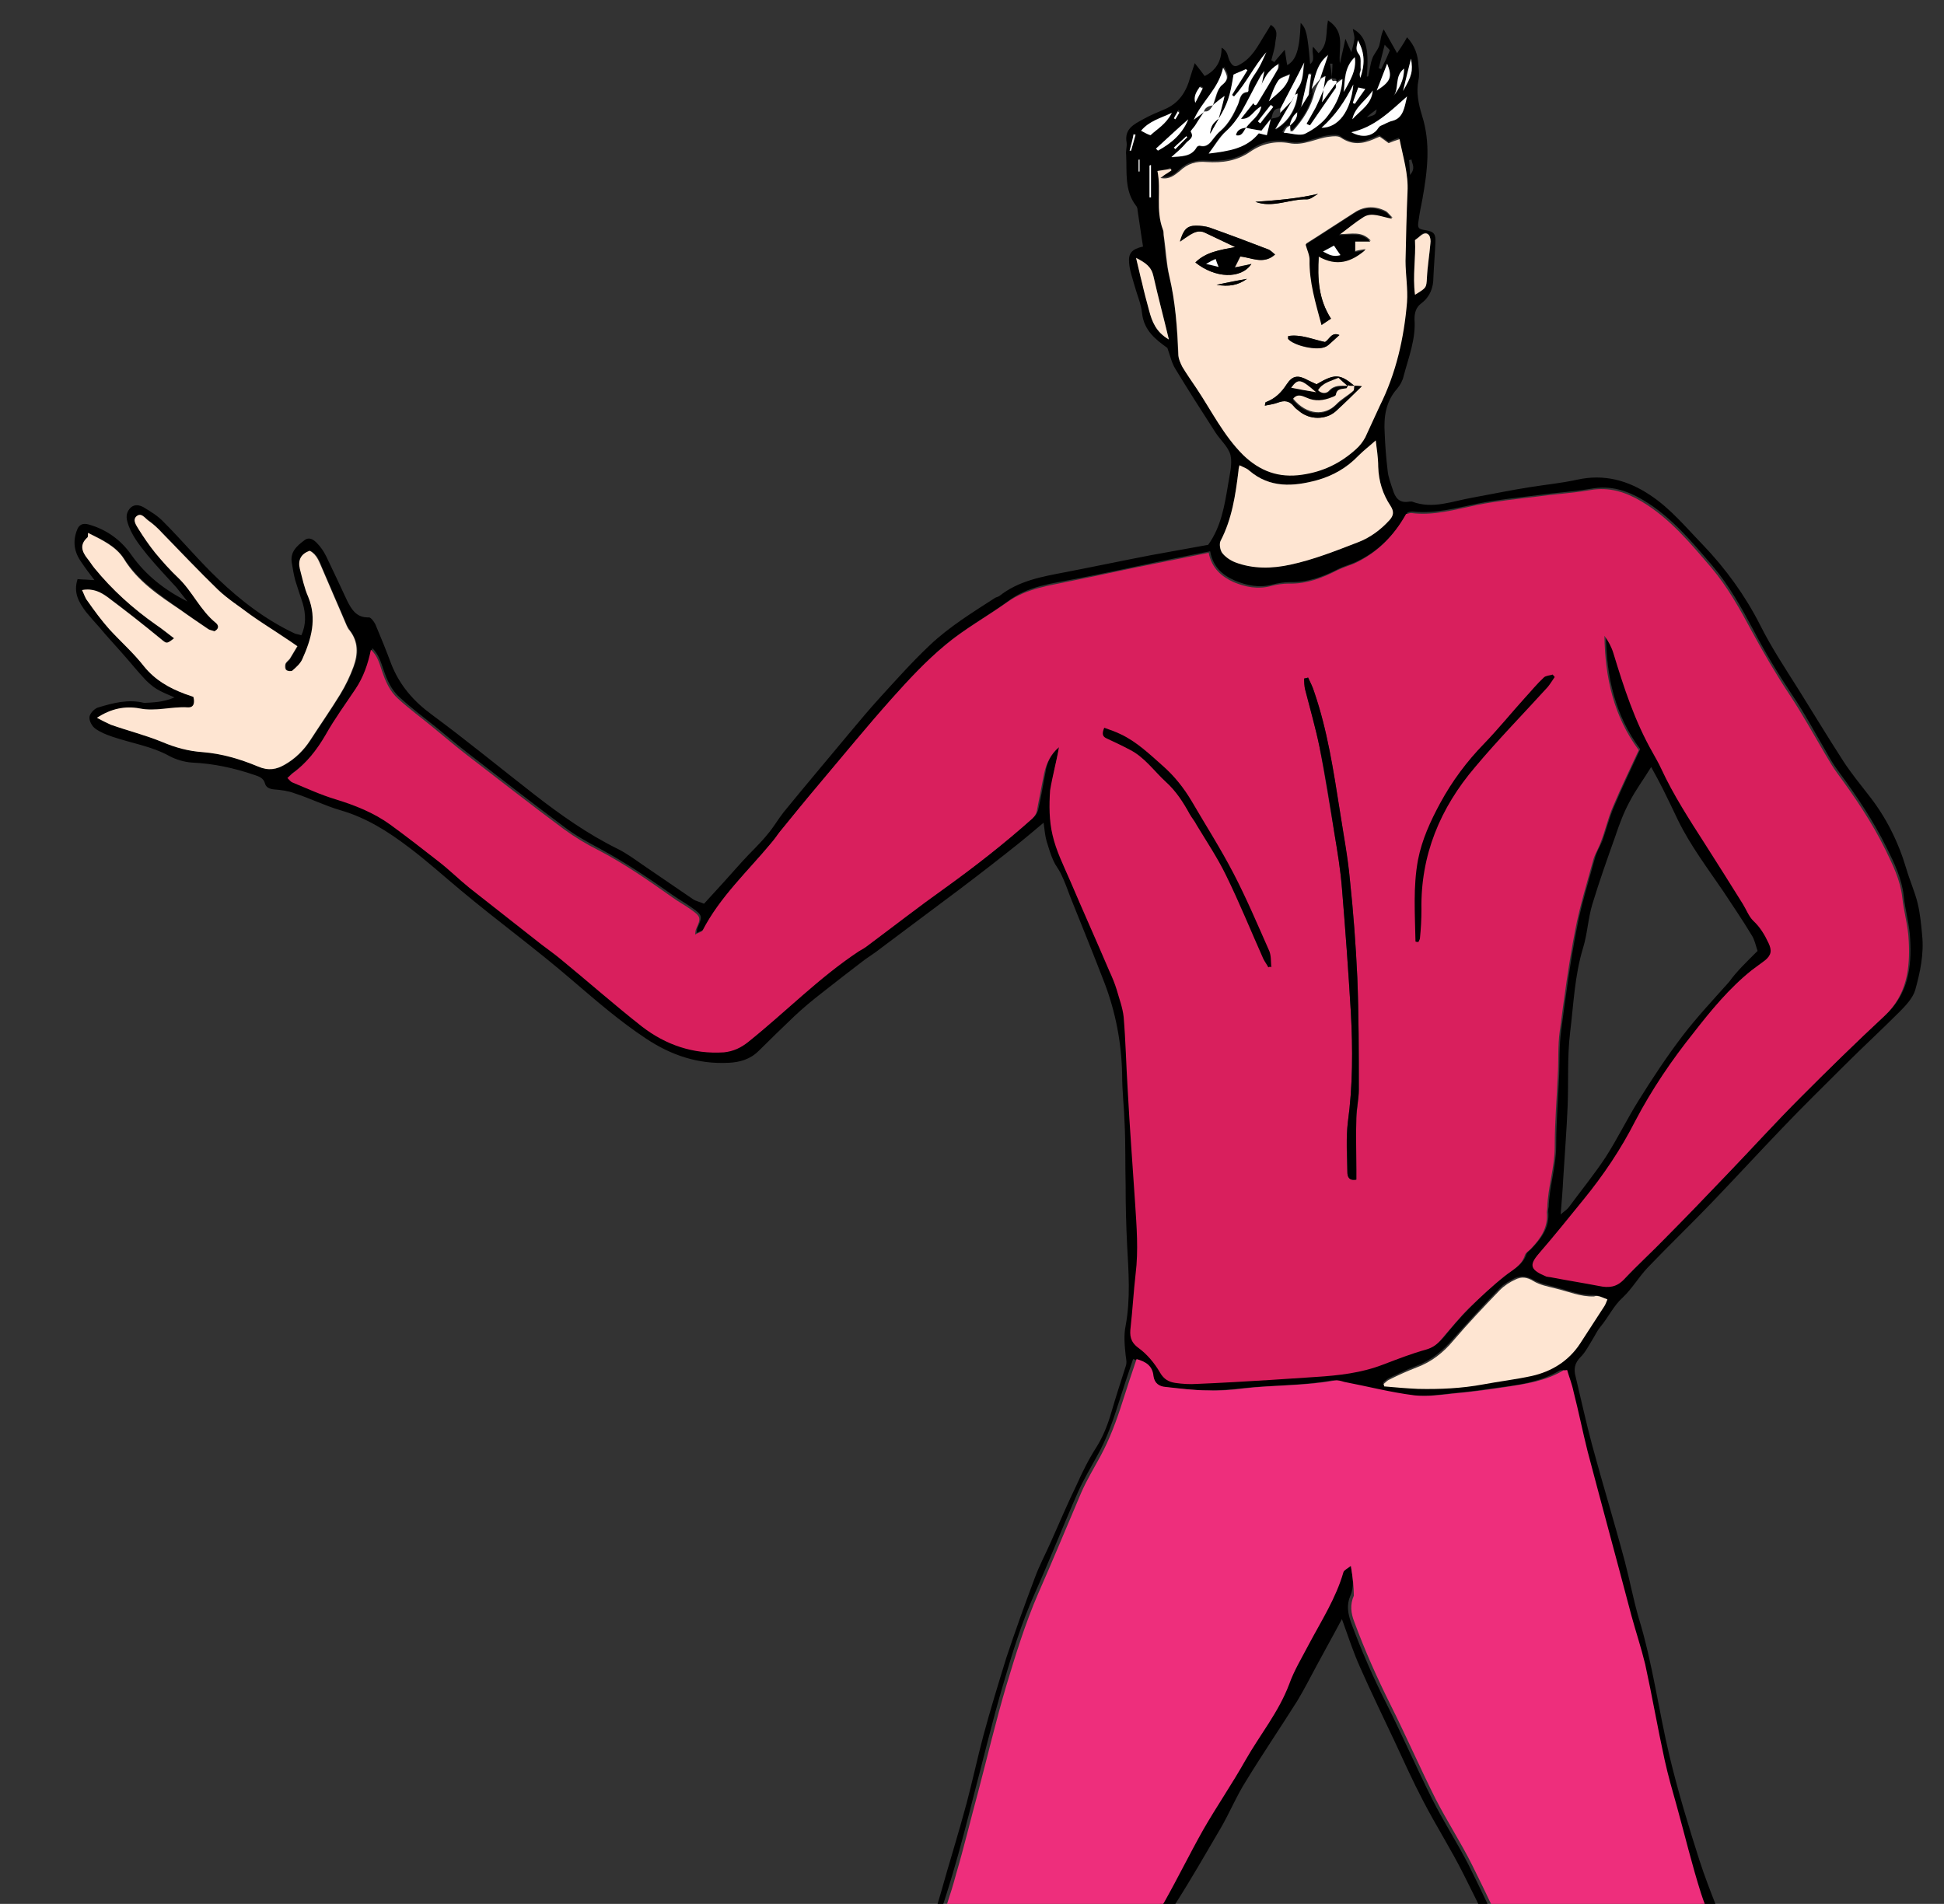 <?xml version="1.0" encoding="utf-8"?>
<!-- Generator: Adobe Illustrator 19.2.0, SVG Export Plug-In . SVG Version: 6.00 Build 0)  -->
<svg version="1.1" id="Layer_1" xmlns="http://www.w3.org/2000/svg" xmlns:xlink="http://www.w3.org/1999/xlink" x="0px" y="0px"
	 viewBox="0 0 391 383" style="enable-background:new 0 0 391 383;" xml:space="preserve">
<rect x="0" y="0" width="391" height="383" fill="#333333" stroke="none"/>
<style type="text/css">
	.st0{fill:#D91F5D;}
	.st1{fill:#EE2E7C;}
	.st2{fill:#FEE5D2;}
	.st3{fill:#BE202E;}
	.st4{fill:#FFFFFF;}
	.st5{fill:#010101;}
</style>
<path d="M35.1,140.3c-1.4-0.6-2.6-1.1-3.6-1.7c-0.8-0.5-1.5-1.1-2.2-1.8c-1.7-1.8-3.2-3.7-4.9-5.6c-1.5-1.7-3-3.3-4.4-5
	c-0.9-1-1.8-2-2.7-3.1c-1.4-1.9-2.6-3.8-1.7-6.6c1.1,0.1,2.2,0.1,3.4,0.2c-1-1.3-1.9-2.5-2.7-3.7c-1.4-2-1.7-4.1-0.8-6.4
	c0.4-1.1,1.2-1.4,2.3-1.1c3.6,1,6.5,3.1,8.6,6.1c2.9,4.1,6.7,7.1,11.3,9.4c-0.7-0.9-1.5-1.9-2.2-2.8c-2-2.2-4-4.3-5.9-6.6
	c-1.6-2-3.3-4.1-4-6.7c-0.3-1.1-0.1-2,0.7-2.8c0.8-0.7,1.7-0.5,2.5-0.1c1.5,0.9,3,1.8,4.2,3.1c3.7,3.7,7.1,7.8,10.9,11.4
	c4.6,4.4,9.6,8.2,15.3,10.9c0.4,0.2,0.9,0.2,1.4,0.4c1-2.1,0.9-4.3,0.3-6.4c-0.5-1.5-1-3-1.5-4.6c-0.3-1.1-0.5-2.3-0.7-3.5
	c-0.4-2.2,0.9-3.4,2.5-4.6c1-0.8,1.9-0.1,2.5,0.5c0.8,0.8,1.4,1.7,1.9,2.7c1.4,2.9,2.8,5.9,4.2,8.9c0.9,1.8,1.9,3.5,4.4,3.4
	c0.4,0,1,0.8,1.3,1.4c1.1,2.6,2.2,5.3,3.2,8c1.7,4.3,4.5,7.5,8.2,10.2c6.9,5.1,13.6,10.6,20.4,15.9c5.4,4.2,10.9,8.1,17,11.1
	c1.8,0.9,3.4,2.1,5,3.2c3.4,2.3,6.7,4.6,10.1,6.9c0.6,0.4,1.3,0.5,2.2,0.9c2.6-2.8,5.1-5.6,7.6-8.4c1.7-1.9,3.6-3.6,5.2-5.6
	c1.2-1.4,2.1-3,3.2-4.4c4.4-5.4,8.9-10.7,13.3-16c2-2.4,4.1-4.9,6.2-7.2c3.2-3.5,6.4-7.1,9.9-10.4c3.9-3.7,8.6-6.6,13.1-9.5
	c0.3-0.2,0.6-0.2,0.9-0.4c3.9-3.1,8.6-3.9,13.3-4.8c5.7-1.1,11.4-2.3,17.1-3.4c3.8-0.7,7.7-1.4,11.6-2.1c2.6-3.6,3.3-7.9,4-12.1
	c0.3-2,0.9-4.1,0.5-5.9c-0.4-1.7-2.1-3.1-3.1-4.7c-2.7-4.2-5.4-8.4-8-12.7c-0.7-1.1-1-2.5-1.6-4.2c-2.2-1.6-4.7-3.4-5.1-7
	c-0.2-1.9-1-3.7-1.5-5.5c-0.4-1.5-1-3.1-1.1-4.6c-0.2-2,0.6-2.8,2.8-3.3c-0.4-2.4-0.7-4.8-1.1-7.3c0-0.3-0.1-0.7-0.3-0.9
	c-2.4-3.1-1.8-6.8-2-10.3c-0.1-0.8,0.2-1.6,0.1-2.4c-0.5-2.8,1.5-3.7,3.3-4.7c1.4-0.8,2.9-1.4,4.3-2c2.9-1.2,4.4-3.5,5.2-6.5
	c0.2-0.7,0.5-1.5,0.9-2.8c0.9,1.1,1.4,1.8,2,2.6c2.2-1.1,3.4-2.9,3.4-5.7c1.3,0.7,1.2,1.8,1.6,2.6c0.6,1.2,1.1,1.4,2.2,0.7
	c2.3-1.3,3.4-3.5,4.7-5.6c0.4-0.7,0.9-1.4,1.4-2.3c1.7,1.1,1,2.4,0.9,3.6c-0.1,1.2-0.5,2.3-0.8,3.5c0.2,0.1,0.4,0.3,0.6,0.4
	c0.6-0.8,1.3-1.5,2.1-2.5c0.2,1.1,0.3,2.1,0.5,3.1c1.8-1,2.5-3.1,2.7-8.5c1.1,1.1,1.4,2.1,1.9,8.3c1.2-0.9,0.2-2.2,0.6-3.5
	c0.4,0.5,0.8,0.9,1.1,1.3c2-1.7,1.4-4.2,1.9-6.6c3.7,2.4,2,5.7,2.4,8.7c0.3-1.5,0.7-3,1.1-5c0.5,1.2,0.8,1.8,1.2,2.7
	c0.3-1.1,0.5-1.8,0.6-2.6c0.1-0.6-0.2-1.3-0.3-2.1c2.6,1.4,3.3,3.9,2.8,9.6c0.1,0,0.3,0,0.3-0.1c0.3-1.2,0.4-2.4,0.8-3.5
	c0.3-0.9,1.1-1.7,1.4-2.6c0.3-1,0.3-2.1,0.9-3.3c0.9,1.6,1.8,3.2,2.7,4.8c0.6-0.9,1.3-1.9,2-3.2c1.6,1.7,2.2,3.6,2.3,5.7
	c0.1,1,0.2,2,0,2.9c-0.5,2.4,0,4.8,0.7,7.1c1.8,5.6,1.1,11.2,0.1,16.8c-0.3,1.5-0.6,3-0.8,4.5c-0.2,1.3-0.1,1.6,1.4,1.8
	c1.8,0.3,2.1,0.8,2,2.6c-0.1,2.3-0.3,4.6-0.4,6.9c0,2.1-0.7,3.9-2.4,5.2c-1.1,0.8-1.4,1.9-1.4,3.2c0.3,4-1.2,7.7-2.2,11.5
	c-0.2,0.9-0.7,1.8-1.3,2.5c-2.3,2.6-2.7,5.7-2.5,8.9c0.1,2.6,0.3,5.1,0.6,7.6c0.1,1.2,0.6,2.5,1,3.7c0.5,1.7,1.3,2.9,3.4,2.5
	c0.2,0,0.3,0,0.5,0c4.2,1.6,8.1-0.1,12.2-0.8c3.8-0.7,7.7-1.5,11.5-2.1c3.1-0.5,6.3-0.8,9.5-1.5c5.4-1.2,10.2,0.1,14.7,3.1
	c4.1,2.7,7.2,6.5,10.6,10c4.6,4.8,8.5,10.2,11.5,16.1c2.3,4.6,5.1,8.8,7.8,13.1c3,4.8,5.9,9.6,9,14.4c1.5,2.3,3.3,4.5,5,6.7
	c3.5,4.4,6,9.4,7.6,14.8c0.7,2.4,1.7,4.6,2.3,7c0.5,2.1,0.7,4.2,0.9,6.4c0.4,3.8-0.4,7.5-1.4,11.1c-0.5,1.6-1.9,3.1-3.2,4.4
	c-3.7,3.7-7.5,7.2-11.2,10.9c-4.1,4.1-8.3,8.2-12.3,12.4c-4.7,4.9-9.3,9.9-14,14.8c-4.3,4.5-8.8,8.8-13.1,13.3c-1.8,1.9-3.1,4.2-5,6
	c-1.9,1.7-2.9,4-4.5,5.9c-0.6,0.7-1,1.6-1.5,2.4c-0.8,1.3-1.5,2.7-2.5,3.7c-1.2,1.2-1.4,2.4-1,3.9c1.1,4.6,2.1,9.2,3.3,13.7
	c2.1,7.8,4.5,15.6,6.6,23.5c1,3.8,1.7,7.6,2.8,11.4c2.8,9.1,4,18.6,6.2,27.8c1.7,7.1,3.8,14,6,20.9c2.1,6.5,4.9,12.6,7.1,19
	c2,5.9,4.2,11.7,5.9,17.6c1.3,4.4,2.2,9,3.1,13.5c0.9,4.8,1.6,9.6,2.4,14.4c0.1,0.8,0.6,1.5-0.3,2.2c-0.1,0.1,0,0.6,0,0.9
	c0.7,6.6,1.5,13.2,2,19.8c0.9,12,1,24.1-0.3,36.1c-0.4,3.8-1.3,7.5-1.8,11.3c-1.1,8.8,0.2,17.3,3.2,25.6c0.9,2.3,1.7,4.6,2.7,6.9
	c0.4,1,1,2,1.7,2.9c1.2,1.6,1.1,1.9-0.6,2.8c-1.4,0.8-2.8,1.6-4.2,2.2c-1.1,0.5-1.4,1.3-1.3,2.3c0.1,1.2,0,2.4,0.4,3.6
	c1.1,3.6,2.2,7.2,3.5,10.7c1.2,3.4,2.7,6.6,3.8,10c0.7,2.3,1.3,4.7,1.4,7c0.1,1.7-0.8,3.3-1.3,5c-2.8,1.3-4.6,4.1-7.6,5
	c-3.2,0.9-6.3,2.1-9.5,3.1c-3.9,1.2-7.5-0.3-11.1-1.7c-2.6-1-4.6-2.6-6.3-4.9c-1.9-2.5-2.1-5.3-2-8.2c0.2-4,0.4-8,0.9-11.9
	c0.3-2.3,0.9-4.7,1.6-6.9c1.1-3.3,2.7-6.5,2.1-10.2c-1.6-0.9-3.3-0.8-5.1-0.8c-2.7,0-3.3-0.6-3.1-3.3c0.2-2.6,0.8-5.2,1-7.8
	c0.4-4.7,0.6-9.4,1.1-14.1c0.4-3.2,0.5-6.4,0.2-9.5c-0.3-2.5-0.8-4.9-1-7.3c-0.5-6.3-1-12.6-1.3-18.9c-0.4-7.2-0.9-14.4-1-21.5
	c-0.1-5.9-0.3-11.9,1-17.7c0.8-3.4,0.2-6.2-1.3-9.1c-3.6-7.2-7.2-14.4-11.5-21.3c-4.4-7.1-8.2-14.6-11.6-22.3
	c-3.3-7.3-6.7-14.5-10.3-21.6c-2.5-5-5.5-9.7-8.1-14.7c-2.1-4-3.9-8-5.8-12.1c-2.3-4.9-4.7-9.8-6.9-14.8c-1.4-3.1-2.4-6.2-3.7-9.8
	c-1.8,3.4-3.5,6.4-5.1,9.4c-1.3,2.4-2.5,4.8-3.9,7.1c-3.4,5.4-7,10.7-10.3,16.1c-1.9,3-3.3,6.4-5.1,9.5c-3,5.1-5.9,10.2-9.1,15.2
	c-4.8,7.6-9.8,15.1-14.7,22.7c-1.4,2.2-2.6,4.6-4.1,6.8c-2.4,3.6-2.9,7.7-3,11.9c0,2.4,0.2,4.8-0.2,7.2c-1.2,6.1-0.7,12.3-1.4,18.3
	c-0.2,1.7-0.6,3.5-0.8,5.2c-0.7,5.9-1.3,11.7-2.1,17.6c-0.6,4-1.5,8-2.4,12c-1.2,5.2-2.6,10.4-4,15.5c-1,3.8-1.5,7.7-1.7,11.6
	c-0.3,4.2-0.6,8.4,0,12.7c0.8,5.6,2,11.1,3.8,16.5c0.8,2.4,2.2,4.4,3.4,6.5c0.8,1.5,0.4,2.3-1.4,2.5c-1.6,0.2-3.3,0.5-5,0.7
	c-0.6,2.9,0.1,5.7,0.5,8.4c0.4,2.4,1,4.7,1.4,7c0.4,2.4,0.7,4.9,1.2,7.3c0.1,0.8-0.2,1.7,0.8,2.4c0.3,0.2,0.2,1.2,0,1.8
	c-0.4,1.9-0.3,3.7,0.8,5.5c1,1.8,0.8,2.2-1.1,3.1c-0.6,0.3-1.3,0.5-2,0.7c-2.6,0.6-5.3,1.1-7.9,1.8c-6,1.5-12.1,2.7-18.4,2.6
	c-3.5-0.1-6.8-0.9-10-2.2c-3.7-1.6-6.2-4.3-7.7-8.1c-0.3-0.9-0.8-1.8-1-2.7c-0.2-1-0.2-2-0.2-3c0.1-1.2,0.4-2.3,0.6-3.5
	c0.2-1.1,0.3-2.3,0.8-3.2c1.5-3.1,3.1-6.1,4.9-9c2.2-3.7,3.9-7.5,3.6-11.9c-2.3-0.8-4.6-1.5-6.8-2.3c-2.3-0.8-2.8-2.1-1.2-3.9
	c3-3.5,4.5-7.8,6.3-12c1.2-2.9,2.3-6,3.1-9c1-3.5,1.6-7.1,2.4-10.7c1.2-5.6,0.4-11.3,0.4-16.9c0-6.4-0.4-12.8,0.7-19.1
	c0.6-3.5,1.1-7.1,1.6-10.6c0.9-7,1.8-13.9,2.6-20.9c0.4-3.5,0.9-7,1-10.5s0-7-0.1-10.5c-0.1-3.7-0.6-7.5-0.4-11.2
	c0.3-4.4,1.6-8.7,3.8-12.7c2.9-5.3,5.1-10.8,6.7-16.5c1.7-6.1,3.6-12.1,5.2-18.1c1.2-4.5,2.2-9.2,3.4-13.7c1.4-5.2,3-10.4,4.6-15.6
	c1.8-5.4,3.7-10.7,5.7-16c0.9-2.5,2.2-4.9,3.3-7.4c1.7-3.8,3.3-7.6,5.1-11.3c1.2-2.7,2.5-5.3,4.1-7.8c1.3-2.1,2.2-4.4,2.9-6.8
	c0.9-3.1,1.9-6.2,2.9-9.3c0.3-0.8,0.1-1.5,0-2.3c-0.2-1.9-0.4-4,0-5.9c1-5.4,0.6-10.8,0.3-16.2c-0.2-4-0.3-8-0.3-12
	c-0.1-4.1,0-8.3-0.2-12.4c-0.1-3.3-0.5-6.5-0.5-9.8c-0.1-6.4-1.3-12.7-3.6-18.7c-2.2-5.7-4.5-11.4-6.8-17.1c-0.6-1.6-1.2-3.3-2-4.9
	c-0.4-0.8-1-1.5-1.4-2.4c-0.6-1.3-1-2.7-1.4-4c-0.3-1.1-0.4-2.2-0.6-3.7c-1.8,1.5-3.3,2.8-4.8,4c-4,3.2-8,6.3-12.1,9.4
	c-5.3,4-10.6,7.9-15.9,11.9c-1,0.8-2.1,1.5-3.1,2.2c-3,2.3-6,4.6-8.9,6.9c-1.8,1.4-3.6,2.9-5.3,4.5c-2.4,2.3-4.8,4.6-7.2,7
	c-1.7,1.7-3.8,2.3-6.1,2.4c-6.1,0.3-11.5-1.5-16.6-4.9c-5.3-3.5-10-7.6-14.8-11.7c-7.3-6.3-15-11.9-22.3-18c-3.5-2.9-6.9-6-10.5-8.7
	c-4.2-3.2-8.6-6-13.8-7.5c-3.1-0.9-6.1-2.4-9.2-3.4c-1.3-0.5-2.8-0.7-4.2-0.8c-0.9-0.1-1.6-0.4-1.8-1.2c-0.3-1.1-1.2-1.4-2.1-1.7
	c-4.1-1.4-8.2-2.3-12.6-2.5c-1.5-0.1-3.2-0.6-4.5-1.3c-3.6-2-7.7-2.6-11.5-3.9c-1.2-0.4-2.4-0.9-3.4-1.6c-0.7-0.5-1.3-1.6-1.2-2.4
	c0.1-0.7,1-1.7,1.8-1.9c3-0.9,6-1.7,9.2-0.9C30.7,141.3,32.8,141.3,35.1,140.3z M255.7,23.9c-0.6,0.8-1.3,1.6-1.9,2.4
	c-0.4-0.1-0.8-0.1-1.2-0.2c-0.6-0.1-1.2-0.2-2-0.4c1.2-1.5,2.8-2.3,3.1-4.3c-1.6,0.7-2.1,2.7-4.1,2.5c0.9-1.1,1.8-2.3,2.7-3.4
	c0.1,0.7,0.6,0.5,0.8,0.1c1.4-2.3,2.7-4.6,4.1-6.9c0.2-0.3,0.1-0.7,0.1-1c-1,0.6-1.7,1.3-2.3,2.1c-0.5,0.7-0.9,1.6-1.3,2.4
	c0.2-0.8,0.3-1.7,0.6-3c-0.5,0.7-0.6,0.9-0.8,1.1c-1.3,2.4-2.5,4.8-3.8,7.1c-0.8,1.5-1.8,2.9-3.2,4c-1.3,1.1-2.1,2.7-3.4,4.4
	c4.1-0.5,7.6-1,10.1-4.1c0.6,0.2,1.2,0.3,1.6,0.4C255.1,25.9,255.4,24.9,255.7,23.9c0.7-0.3,1.9,0,1.9-1.4c0.8-0.8,1.6-1.7,2.4-2.5
	c-1.1,1.9-2.2,3.8-3.4,6.1c2.7-1.6,4.2-4.2,4.5-7.2c-0.2,0.1-0.4,0.2-0.6,0.3c0.2-0.5,0.3-1.1,0.6-1.5c1.2-1.6,1-3.4,1.3-5.2
	c-1.6,3.1-3.2,6.2-4.8,9.3C256,21.7,256,22.9,255.7,23.9z M267.9,15.6c-0.3,0.2-0.6,0.3-0.8,0.5c-0.4,0.6-0.7,1.3-1,2
	c0.1-0.9,0.3-1.9,0.4-2.9c-0.4,0.2-0.6,0.3-0.9,0.5c0.5-1.6,1.1-3.2,1.6-4.8c-2.3,1.7-2.6,4.3-3.3,6.8c0,0.3,0.1,0.6,0.1,0.9
	c-0.2,0.1-0.5,0.2-0.7,0.3c0.2-1.4,0.3-2.7,0.5-4.1c-0.2,0-0.3-0.1-0.5-0.1c-0.5,2.2-1,4.4-1.5,6.6c-0.3,0.5-0.6,0.9-0.9,1.3
	c-1,0.7-1.4,1.6-1.5,2.7l0.1-0.1c-1,0-1.2,0.6-1.6,1.4c1.6,0.1,3.2,0.8,4.3,0.2c1.8-0.8,3.6-2.2,4.7-3.8c1.5-2,2.7-4.4,2.8-7.2
	c-0.4,0.3-0.8,0.6-1.2,0.9c0.4-0.6,0.5-1-0.5-0.9C268.1,16,268,15.7,267.9,15.6c0-1,0.1-1.9,0.1-2.8c-0.2,0-0.3,0-0.5,0
	C267.7,13.8,267.8,14.7,267.9,15.6z M245.1,23.9L245.1,23.9c0.4-1.4,0.8-2.8,1.2-4.5c-1,0.8-1.6,1.2-2.2,1.7
	c0.6-1.5,0.8-3.4,1.9-4.2c1.5-1.2,1-2,0.2-3.5c-0.9,4.3-4.4,6.7-5.9,10.5c0.7-0.5,1.3-1,2-1.5c-0.6,1-1.3,2-1.9,2.9
	c-0.3,0.4-1,1.1-0.9,1.3c0.8,1.3-0.4,1.7-1,2.3c-0.9,1-2,1.9-2.9,2.8c2-0.2,4-0.1,5.1-2c0.1-0.2,0.4-0.3,0.6-0.3
	c1.5,0.4,2.2-0.6,2.9-1.6c0.4-0.5,0.8-1,1.3-1.4c1.7-1.4,2.7-3.3,3.5-5.3c0.4-0.9,0.4-2.3,1.9-2.5c0.1,0,0.2-0.2,0.2-0.3
	c0-1.9,1.3-3.1,2.1-4.6c0.5-1,1-2.1,1.5-3.1c-2.5,2.8-4,6.2-6.5,8.9c-0.1-0.1-0.3-0.2-0.4-0.3c1-1.7,2.1-3.3,3.1-5
	c-0.1-0.1-0.2-0.2-0.3-0.2c-0.8,0.4-1.7,0.7-2.5,1.1C247.4,19.3,246.9,20.9,245.1,23.9z M213,150.3c-0.5,3-1.3,5.7-1.5,8.5
	c-0.2,3-0.2,6.1,0.5,9c0.7,3.2,2.2,6.1,3.5,9.1c2.6,6.1,5.3,12.1,7.9,18.2c0.5,1.2,1.1,2.5,1.5,3.8c0.6,1.8,1.3,3.6,1.4,5.5
	c0.4,4.8,0.5,9.6,0.8,14.4c0.5,7.7,1,15.3,1.5,23c0.3,4.8,0.7,9.6,0.1,14.3c-0.4,3.6-0.7,7.2-1,10.7c-0.2,1.7-0.1,2.9,1.5,4.1
	c1.7,1.3,3.3,3.1,4.4,5c0.8,1.4,1.8,2,3.1,2.1c1.4,0.2,2.9,0.2,4.3,0.2c4.9-0.2,9.9-0.5,14.8-0.8c3-0.2,6.1-0.4,9.1-0.6
	c4.6-0.3,9.2-0.8,13.6-2.5c2.8-1.1,5.6-2.2,8.6-3c1.4-0.4,2.3-1.2,3.2-2.2c1.7-2.1,3.5-4.2,5.4-6.1c2.2-2.3,4.6-4.4,7.1-6.4
	c1.6-1.3,3.5-2.1,4.2-4.3c0.2-0.5,0.9-0.9,1.3-1.4c1.9-2,3.4-4.2,3.1-7.2c0-0.3,0-0.6,0.1-0.9c0.1-4.1,1.5-8.1,1.5-12.3
	c0-4.8,0.4-9.5,0.6-14.3c0.1-3,0-5.9,0.4-8.9c0.9-6.8,1.8-13.6,3.1-20.3c0.9-4.9,2.4-9.6,3.7-14.4c0.3-1.2,1-2.3,1.5-3.5
	c0.8-2.3,1.4-4.7,2.4-7c1.6-3.8,3.4-7.5,5.2-11.4c-5.1-6.8-6.8-14.6-6.9-23c0.8,1.1,1.4,2.3,1.8,3.5c2.2,6.9,4.3,13.7,7.9,20
	c0.6,1,1.2,2.1,1.7,3.2c2.5,5.4,5.7,10.3,8.9,15.3c2.5,4,5,8,7.5,11.9c0.7,1.1,1.2,2.6,2.1,3.4c1.4,1.3,2.3,2.8,3.1,4.5
	c0.7,1.5,0.5,2.5-0.7,3.5c-0.9,0.7-1.8,1.3-2.7,2c-4.6,3.6-8.2,8.1-11.7,12.6c-4.4,5.6-8.4,11.4-11.7,17.7
	c-2.9,5.6-6.4,10.8-10.4,15.8c-2.9,3.7-5.9,7.3-9,10.8c-2.1,2.4-1.6,3.3,1.5,4.6c0.4,0.1,0.8,0.1,1.2,0.2c3.1,0.6,6.3,1.1,9.4,1.7
	c1.9,0.4,3.5,0.3,5-1.3c2.7-2.8,5.6-5.5,8.3-8.3c4.2-4.3,8.3-8.6,12.5-12.9c4.9-5.1,9.7-10.4,14.7-15.4c5.5-5.6,11.1-11,16.9-16.4
	c4.5-4.2,5.2-9.5,4.9-15.1c-0.1-2.9-1-5.8-1.3-8.8c-0.4-3.5-1.9-6.6-3.4-9.6c-2.7-5.5-6.1-10.5-9.7-15.4c-0.9-1.2-1.7-2.5-2.4-3.8
	c-2.3-3.9-4.4-7.9-7-11.7c-2.8-4.2-5.4-8.5-7.7-12.9c-2.4-4.5-4.9-9-8.2-12.9c-4.2-4.9-8.3-9.9-14-13.3c-3.2-1.9-6.5-3-10.4-2.3
	c-3.5,0.6-7.1,0.8-10.7,1.3c-4,0.5-8.1,0.9-12.1,1.7c-4.4,0.9-8.7,2.1-13.2,1.6c-0.4,0-0.8,0.1-1,0.2c-2.6,4.5-5.9,7.9-10.5,10
	c-1.1,0.5-2.3,0.8-3.3,1.3c-3.1,1.6-6.3,2.8-9.8,2.7c-1.2,0-2.4,0.2-3.6,0.5c-2.6,0.7-5.1,0.2-7.5-0.8c-2.5-1.1-4.4-2.7-5-5.9
	c-3.6,0.7-7,1.4-10.4,2.1c-5.6,1.2-11.2,2.4-16.9,3.5c-4.6,0.9-9.3,1.4-13.3,4.4c-4.1,3-8.5,5.4-12.4,8.6c-3.9,3.3-7.4,7-10.8,10.8
	c-5,5.7-9.8,11.5-14.7,17.3c-2.7,3.2-5.3,6.4-7.9,9.6c-0.6,0.7-1,1.4-1.6,2.1c-4.8,5.7-10.3,10.9-13.8,17.6
	c-0.2,0.3-0.8,0.4-1.5,0.8c0.1-0.6,0.1-0.9,0.2-1.1c1-2.2,1-2.5-1-3.9c-1.2-0.9-2.5-1.6-3.8-2.5c-4.8-3.4-9.7-6.7-14.9-9.5
	c-2.4-1.3-4.8-2.6-6.9-4.2c-6.6-4.9-13.1-10-19.6-15c-2.2-1.7-4.3-3.5-6.5-5.3c-2.4-1.9-4.9-3.8-7.2-5.9c-1.7-1.5-2.6-3.6-3.3-5.7
	c-0.5-1.4-0.9-2.9-2.2-4.2c-0.6,3-1.5,5.6-3.1,7.9c-2,3-4.2,6-6,9.2c-1.8,3.1-3.9,5.8-6.8,7.9c-0.3,0.2-0.6,0.5-0.9,0.8
	c0.4,0.4,0.7,0.7,1,0.9c2.9,1.2,5.7,2.4,8.7,3.4c3.9,1.2,7.7,2.7,11,5.1c3.3,2.4,6.5,4.9,9.7,7.4c2.1,1.7,4,3.6,6.2,5.3
	c4.8,3.8,9.6,7.6,14.5,11.4c1.3,1,2.6,1.9,3.8,2.9c5.5,4.5,10.8,9.2,16.4,13.6c4.8,3.7,10.3,5.6,16.5,5.2c1.9-0.1,3.5-0.9,4.9-2.1
	c7.4-6,14.1-12.9,22.2-18.2c0.7-0.4,1.4-0.8,2-1.3c5.1-3.8,10.1-7.8,15.3-11.4c6.1-4.3,12-9,17.6-14c0.4-0.3,0.7-0.9,0.9-1.4
	c0.6-2.6,1-5.2,1.5-7.7C210.5,153.5,211.4,151.7,213,150.3z M271.7,315c0.4,2.4,0.7,4.3-0.1,6c-0.8,1.9-0.5,3.5,0.1,5.3
	c2.1,5.7,4.5,11.2,7.3,16.7c3.1,6.2,5.9,12.6,9,18.8c2.3,4.6,5.1,8.9,7.4,13.4c3,6,5.8,12.1,8.7,18.1c0.7,1.4,1.5,2.8,2.1,4.3
	c2.9,7.1,6.5,13.9,10.4,20.5c3.4,5.8,7,11.5,9.7,17.6c1.1,2.5,2.5,4.8,3.8,7.3c0.5-1.6,0.5-1.6,1.8-1.8c-0.1,0.8-0.1,1.6-0.3,2.4
	c-1.6,7.7-2.4,15.5-2.2,23.3c0.1,7.3,0.7,14.7,1.1,22c0.5,9.5,0.9,19,2.5,28.4c0.4,2.3,0.1,4.8,0,7.1c-0.1,2.1-0.4,4.3-0.6,6.4
	c-0.4,4.4-0.9,8.9-1.3,13.3c-0.1,1.6-0.5,3.3,0.2,5.2c3.4-0.8,6.8-1.3,10-2.4c3.7-1.3,7.3-2.1,11.2-1.8c1.4,0.1,2.9-0.1,4.3-0.2
	c1.2,0,2.3,0,3.5,0c1.9,0,3.9,0,6,0c-1-1.9-2-3.6-2.6-5.3c-1.2-3.2-2.1-6.5-3.2-9.8c-2.2-6.5-2.7-13.3-2.1-20.1
	c0.7-7.3,2.5-14.5,2.4-21.9c0-1.8,0.4-3.6,0.3-5.5c0-5.3-0.2-10.7-0.3-16c0-1.5,0-3-0.2-4.5c-0.3-2.8-0.6-5.5-0.9-8.3
	c-0.6-5.2-1.2-10.5-2-15.7c-0.5-3.3-1.2-6.6-1.8-9.9c-0.1-0.6,0-1.3,0-1.9c0-0.8,0-1.7-0.1-2.5c-0.1-0.9-0.5-1.7-0.6-2.6
	c-0.2-5.2-1.8-10.1-3.5-14.9c-1.9-5.2-4.2-10.2-6.3-15.2c-1.4-3.3-2.9-6.6-4-10c-1.8-5.7-3.2-11.5-4.8-17.3
	c-0.9-3.2-1.8-6.3-2.5-9.5c-1.4-6.4-2.5-12.8-3.9-19.2c-0.7-3.3-1.9-6.6-2.8-9.9c-3-11-5.9-22-8.8-33c-1-3.9-1.8-7.9-2.8-11.9
	c-0.4-1.5-0.9-3-1.3-4.4c-0.5,0.1-0.7,0-0.8,0.1c-3.5,2.1-7.4,2.8-11.4,3.3c-3.5,0.5-6.9,1-10.4,1.3c-2.7,0.3-5.5,0.7-8.1,0.4
	c-4.7-0.6-9.4-1.8-14.1-2.7c-0.6-0.1-1.3-0.4-1.9-0.3c-6.1,1.1-12.2,0.9-18.3,1.6c-2.4,0.3-4.8,0.4-7.2,0.4
	c-2.9-0.1-5.7-0.4-8.6-0.7c-1.2-0.1-2.2-0.8-2.4-2.2c-0.2-2.1-1.7-2.9-3.4-3.4c-1,2.9-1.9,5.7-2.8,8.5c-1.2,3.8-2.5,7.6-4.5,11.1
	c-1.3,2.4-2.7,4.7-3.8,7.2c-3,6.8-5.7,13.7-8.7,20.4c-2.7,6-4.6,12.3-6.4,18.5c-2.1,7.1-3.8,14.3-5.7,21.5c-1.4,5.5-2.8,11-4.4,16.4
	c-1.2,4.1-2.6,8.2-3.9,12.3c-0.2,0.5-0.5,1.2-0.3,1.5c0.4,0.8,0,1.1-0.3,1.7c-1.9,3.3-3.9,6.6-5.5,10.1c-1.6,3.4-2.1,7.2-1.9,11
	c0.2,3.2,0.8,6.3,1.2,9.5c0.2,1.5,0.9,3.1-0.4,4.5c-0.1,0.1,0,0.5-0.1,0.7c-0.3,4.3-0.5,8.6-0.8,12.9c-0.5,6.6-1,13.2-1.7,19.8
	c-0.9,9.2-2.1,18.4-3.1,27.6c-0.2,1.6-0.1,3.2-0.1,4.8c0.1,3.7,0.5,7.3,0.4,11c-0.1,2.5-0.4,5.1-1.1,7.5c-0.7,2.4-0.2,5.1-2.2,7.1
	c0,0,0,0.2-0.1,0.2c-0.8,2.4-1.5,4.9-2.3,7.3c-0.8,2.4-1.7,4.8-2.7,7.1s-2.1,4.5-3.2,6.9c3.3-0.7,6.3-1.4,9.3-2
	c2.6-0.5,5.2-1.1,7.8-1.1c3.3,0,6.5,0.5,9.8,0.7c3.9,0.3,7.5,1.4,10.9,3.2c0.9,0.5,1.7,1,3,1.8c-0.9-3.1-1.6-5.6-2.3-8.2
	c-0.7-2.7-1.3-5.4-2-8.1c-0.7-3-0.6-6-0.6-9c0-7,0.6-13.9,2.4-20.6c1.4-5.4,3-10.7,4.2-16.2c1.1-5,1.9-10,2.6-15.1
	c0.7-4.7,1.2-9.5,1.8-14.2c0.2-1.9,0.5-3.8,0.6-5.7c0.3-4.8,0.5-9.6,0.8-14.3c0.1-2.4-0.2-4.7-1.4-6.9c-0.4-0.8-0.2-1.3,0.1-2
	c0.7-1.5,1.2-3.1,1.8-4.6c0.7-1.7,1.2-3.5,2-5.1c1.3-2.5,2.8-5,4.3-7.4c2.4-3.8,4.9-7.5,7.3-11.2c2.6-3.9,5.3-7.8,7.6-11.9
	c2.8-4.7,5.1-9.7,7.8-14.5s5.8-9.3,8.5-14c2.9-5.1,6.7-9.7,8.8-15.3c1.1-2.8,2.6-5.4,4-8.1c2.5-4.7,5.4-9.2,6.9-14.4
	C270.3,315.9,270.9,315.7,271.7,315z M232.8,34.4c0.8,4-0.4,7.8,1,11.5c0.2,0.4,0.1,0.9,0.2,1.4c0.3,2.7,0.4,5.4,1.1,8
	c1.3,5.1,1.6,10.4,1.8,15.6c0,0.9,0.4,1.8,0.8,2.6c0.9,1.5,1.9,2.9,2.9,4.4c3,4.5,5.3,9.4,9.3,13.3c3.4,3.3,7.2,4.7,11.9,4
	c4.2-0.6,7.7-2.3,10.8-5.1c0.7-0.7,1.4-1.5,1.9-2.4c1.1-2,1.9-4.2,2.9-6.3c3.3-6.6,4.9-13.6,5.5-20.9c0.2-2.8-0.3-5.6-0.3-8.3
	c0-4.6,0.1-9.2,0.4-13.9c0.2-3.7-1-7-1.6-10.6c-0.9,0.3-1.5,0.6-2.2,0.8c-0.6-0.5-1.2-0.9-1.8-1.3c-0.4,0.2-0.8,0.3-1.2,0.5
	c-2.2,1-4.4,1.3-6.6-0.3c-0.5-0.4-1.5-0.3-2.3-0.2c-2.7,0.3-5.2,2-8.1,1.3c-2.8-0.6-5.5,0-7.8,1.7c-2.7,1.9-5.7,2.3-8.8,2.1
	c-2.1-0.1-3.8,0.3-5.4,1.8c-0.9,0.9-2,1.8-3.9,1.4c0.6-0.4,0.9-0.7,1.3-0.9c0.3-0.2,0.6-0.4,0.9-0.6c-0.1-0.1-0.1-0.2-0.1-0.3
	C234.7,34.1,234,34.2,232.8,34.4z M353.5,191.3c-0.4-1.2-0.6-2.3-1.2-3.2c-1.8-3-3.8-5.9-5.7-8.8c-3.2-4.7-6.6-9.2-9.1-14.3
	c-1-2.1-2-4.2-3-6.2c-0.7-1.4-1.4-2.7-2.4-4.5c-1.6,2.6-3.1,4.6-4.3,6.9c-1.2,2.2-2.1,4.6-2.9,7c-1.6,4.5-3.2,9-4.6,13.6
	c-0.9,2.9-1,6-1.9,8.9c-1.7,5.6-1.9,11.3-2.6,17c-0.6,4.9-0.3,9.9-0.5,14.8c-0.2,4.9-0.6,9.9-0.9,14.8c-0.1,2.2-0.3,4.4-0.5,7
	c0.8-0.7,1.2-0.9,1.6-1.4c2.5-3.4,5.2-6.7,7.5-10.2c2.3-3.6,4.2-7.5,6.5-11.2c2.8-4.5,5.7-8.9,8.9-13.1c2.9-3.8,6.2-7.3,9.4-10.9
	C349.3,195.4,351.3,193.5,353.5,191.3z M19.5,144.4c1,0.5,1.9,1,2.9,1.4c3.5,1.2,7,2.1,10.4,3.5c2.6,1.1,5.2,1.8,8,2
	c3.9,0.3,7.7,1.4,11.2,2.9c2.1,0.9,3.6,0.6,5.4-0.4c2.1-1.2,3.8-2.9,5.1-4.9c2-3.1,4.1-6.1,6-9.2c1.1-1.8,2-3.6,2.7-5.6
	c1-2.5,1-5-0.8-7.3c-0.2-0.3-0.4-0.7-0.6-1c-1.6-3.8-3.3-7.6-4.9-11.4c-0.6-1.4-1-2.9-2.5-3.6c-1.8,0.7-2.4,1.9-2,3.6
	c0.5,1.9,0.9,3.9,1.7,5.7c1.8,4.4,0.7,8.5-1.2,12.5c-0.4,0.9-1.3,1.6-2,2.3c-0.2,0.2-1,0.1-1.2-0.1c-0.2-0.2-0.3-0.9-0.2-1.2
	c0.2-0.4,0.7-0.7,0.9-1.1c0.5-0.8,1-1.7,1.5-2.5c-1.1-0.8-2-1.3-2.8-1.9c-2.2-1.4-4.4-2.8-6.6-4.4c-2.3-1.6-4.6-3.1-6.6-5.1
	c-3.9-3.7-7.5-7.6-11.2-11.4c-0.9-0.9-1.8-1.8-2.8-2.5c-0.7-0.5-1.5-1.7-2.4-0.8c-0.9,0.8,0,1.8,0.5,2.6c1,1.6,2.1,3.2,3.3,4.7
	c1.5,1.8,3,3.5,4.7,5.1c2.8,2.7,4.4,6.5,7.5,9c0.7,0.5,0.7,1.2-0.3,1.7c-0.4-0.2-0.9-0.2-1.3-0.5c-1.8-1.2-3.7-2.5-5.5-3.8
	c-4.2-3-8.5-5.8-11.4-10.3c-1.6-2.5-4.3-3.8-7.2-5.2c-0.1,0.5,0,0.8-0.1,0.9c-1.6,1.4-1.2,2.8,0,4.3c0.5,0.6,0.9,1.3,1.4,1.9
	c3.6,4.4,7.8,8.2,12.4,11.4c1.2,0.8,2.3,1.8,3.6,2.7c-1.5,1.1-1.5,1.1-2.7,0.1c-3.5-2.8-7.1-5.7-10.7-8.4c-1.4-1-2.9-1.8-5.1-1.4
	c0.4,0.9,0.7,1.6,1.1,2.2c1.4,1.9,2.8,3.9,4.4,5.7c2.3,2.6,4.9,4.8,7,7.5c2.2,2.8,5,4.3,8.2,5.5c0.6,0.2,1.2,0.4,1.7,0.6
	c0.3,1.3,0.1,2.2-1.2,2.1c-3.3-0.2-6.4,0.8-9.7,0.2C25.2,142,22.3,142.6,19.5,144.4z M199.6,544c-4.6-2.6-9.3-2.3-13.7-3
	c-4.7-0.7-9.6-0.4-14.3,0.8c-0.8,0.2-1.3,0.5-1.2,1.4c0,0.6,0,1.3,0.1,1.9c0.4,5.3-0.6,10.2-3.6,14.8c-2.2,3.4-3.8,7.2-5.5,10.8
	c-0.5,1-0.4,2,0.1,3.1c1.1,2.4,3.1,3.7,5.4,4.3c3.2,0.8,6.5,1.4,9.8,2c2.1,0.4,4.2,0.9,6.3,1c4.2,0.2,8.4-0.2,12.5-1.6
	c1.7-0.6,3.5-1.1,5.1-2c1.9-1,3.2-2.6,3-4.8c-0.3-3-0.9-6-1.4-9c-0.4-2.3-0.9-4.7-1.2-7C200.4,552.5,200,548.1,199.6,544z
	 M360.2,547.1c-1.6,0.1-2.9,0.2-4.3,0.3c-1,0.1-2.1,0.3-3.1,0.2c-4.1-0.5-8,0.5-12,1.7c-1.5,0.5-2,1.1-2.1,2.6
	c-0.1,2.6-0.1,5.3-1.2,7.8c-2.5,5.4-3,11.2-3.1,17.1c0,1.7,0.5,3.2,1.6,4.4c1.1,1.1,2.3,2.2,3.7,3c4.5,2.8,9.6,2.8,14.6,2.7
	c3.4-0.1,6.7-1.3,9.5-3.5c0.7-0.6,1.4-0.6,2.1,0.5c-0.6,0.7-1.1,1.6-1.9,2c-3.4,1.7-7,3.2-10.9,3c-1.7-0.1-3.3-0.2-5-0.4
	c-4.9-0.6-9.5-2.1-12.9-6.1c-0.2-0.2-0.4-0.4-0.8-0.7c-0.5,3.5,0.6,6.2,3.1,8.3c3.5,2.9,7.7,4.4,12.1,4.3c5.8-0.2,11-2.4,15.8-5.6
	c3.3-2.2,4.6-5.3,3.1-9.2c-0.2-0.5-0.3-1.1-0.5-1.6c-1.2-3.2-2.4-6.4-3.7-9.6c-1.7-4.5-3.7-9-4.2-13.9
	C360,552,360.2,549.7,360.2,547.1z M249.3,93.6c-0.1,0.6-0.2,0.8-0.2,1.1c-0.6,4.8-1.3,9.6-3.6,14.1c-0.3,0.6-0.2,1.8,0.3,2.4
	c0.6,0.8,1.6,1.5,2.6,1.9c3.6,1.3,7.5,1.2,11.1,0.5c4.6-1,9.1-2.8,13.6-4.5c2.4-0.9,4.6-2.5,6.4-4.5c0.8-0.9,0.9-1.7,0.2-2.8
	c-1.6-2.4-2.4-5-2.5-7.9c0-1.8-0.4-3.7-0.5-5.3c-1.2,1-2.4,2-3.5,3.1c-2.3,2.4-5.1,4.1-8.3,4.9c-4.8,1.3-9.4,1.6-13.6-1.9
	C250.8,94.3,250.1,94.1,249.3,93.6z M323.3,261.4c-1-0.4-1.9-0.9-2.8-0.9c-2.7,0.1-5.1-0.9-7.7-1.6c-1.5-0.4-3.1-0.7-4.5-1.5
	c-1.3-0.7-2.4-0.8-3.6-0.3c-1.1,0.6-2.3,1.2-3.1,2.1c-3.2,3.3-6.3,6.7-9.4,10.2c-2.1,2.4-4.4,4.3-7.4,5.4c-1.9,0.7-3.6,1.6-5.4,2.4
	c-0.4,0.2-0.8,0.6-1.2,0.9c0,0.2,0.1,0.3,0.1,0.5c2.3,0.2,4.5,0.4,6.8,0.5c4.4,0.1,8.7-0.1,13.1-0.9c3.3-0.6,6.6-0.9,9.8-1.7
	c4-0.9,7.3-3,9.7-6.5c1.6-2.4,3.2-4.9,4.8-7.4C322.8,262.5,323,262.1,323.3,261.4z M161,578.7c1.3,3.5,2.8,6.4,5.8,8
	c3.4,1.8,6.9,2.7,10.8,2.8c5.1,0.1,10-0.8,14.9-1.8c3.7-0.7,7.4-1.7,11.1-2.7c0.6-0.1,1.1-0.5,1.7-0.8c-0.5-1.9-1-3.6-1.5-5.4
	c-2.2,1.2-4.6,2.6-6.9,3.8c-1.2,0.6-2.4,1.1-3.7,1.4c-0.8,0.2-1.7,0.3-2.6,0.3c-3.2,0.1-6.3,0.8-9.5,0.2c-2-0.4-3.9-0.6-5.9-1.1
	c-3.5-0.9-6.9-1.8-10.3-2.9C163.7,580.2,162.6,579.5,161,578.7z M235.1,68.3c-1.1-4.6-2.2-8.7-3.1-12.8c-0.4-1.8-1.6-2.7-3.5-3.7
	c0.5,2,0.8,3.5,1.2,5c0.5,1.8,1,3.7,1.4,5.5C231.7,64.6,232.5,66.7,235.1,68.3z M284.6,48.3c0.2,3.5-0.5,7.1,0,10.9
	c2.3-1.4,2.2-1.4,2.4-3.4c0.2-2.3,0.5-4.6,0.7-6.9c0-0.6,0-1.3-0.3-1.7c-0.6-0.7-1.3-0.3-1.9,0.3C285.2,47.8,285,47.9,284.6,48.3z
	 M271.8,26.6c2,1.1,3.8,0.9,5-0.3c0.3-0.3,0.5-0.8,0.9-1c0.8-0.3,1.5-0.8,2.4-1c2.2-0.5,2.4-2.8,2.9-4.9
	C279.6,22.5,276.4,25.6,271.8,26.6z M265.8,25.7c3.3,0.1,5.9-3.2,6.4-8.7C270.5,20.4,268.6,23.2,265.8,25.7z M229.5,26.3
	c0.8,0.4,1.3,0.6,1.9,0.9c1.4-1.3,3.2-2.2,4.3-4.5C233.3,23.8,231.2,24.3,229.5,26.3z M239,24c-2.2,2-4.3,3.9-6.5,5.9
	c0.1,0.1,0.3,0.3,0.4,0.4C235.5,28.8,237.8,27,239,24z M259.5,14.8c-0.8,0.4-1.9,0.6-2.3,1.3c-0.8,1.3-1.3,2.8-1.9,4.2
	C257,18.6,259.1,17.4,259.5,14.8z M276.9,18.3c2.8-1.8,3.1-2.8,2.1-5.4C278.2,14.9,277.6,16.6,276.9,18.3z M272.4,11.5
	c-2,2.1-2,4.6-2.2,7C271.3,16.4,272.9,14.3,272.4,11.5z M276.1,18.2c-1.3,2-3.6,3.3-4.1,5.8C273.6,22.2,275.9,21,276.1,18.2z
	 M273.1,8.1c-0.2,1.2-0.7,1.8,0.1,2.7c0.6,0.7,0.3,2.1,0.4,3.1c0,0.3-0.1,0.6-0.2,0.9c0,0.2,0.1,0.5,0.1,0.8
	C274.5,13.1,274.6,10.7,273.1,8.1z M280.3,19.3c1.1-1.5,2.1-3.2,2.1-5.5C280.4,15.4,281.4,17.8,280.3,19.3z M277.3,13.7
	c0.1,0.1,0.3,0.1,0.5,0.2c0.6-1.2,1.2-2.4,1.7-3.7c0.1-0.2-0.5-0.6-1-1.2C278,10.9,277.7,12.3,277.3,13.7z M282.2,18.3
	c1.8-3,2-3.9,1.6-6.5C283.3,13.7,282.8,15.8,282.2,18.3z M231.5,33.2c-0.1,0-0.2,0.1-0.3,0.1c0,2.1,0,4.3,0,6.4c0.1,0,0.2,0,0.3,0
	C231.5,37.5,231.5,35.4,231.5,33.2z M256.1,21.5c-0.2-0.1-0.3-0.3-0.5-0.4c-0.9,1.1-1.7,2.2-2.6,3.3c0.2,0.1,0.3,0.2,0.5,0.4
	C254.4,23.8,255.3,22.7,256.1,21.5z M242,17.6c-0.2-0.1-0.4-0.2-0.6-0.3c-0.6,0.9-1.3,1.8-0.9,3.2C241,19.5,241.5,18.6,242,17.6z
	 M273.2,17.6c-0.4,1.1-0.7,2.1-1.1,3.1c0.1,0.1,0.3,0.1,0.4,0.2c0.7-1,1.4-1.9,2.1-3C273.9,17.8,273.6,17.7,273.2,17.6z M283.9,32.1
	c-0.2,0-0.3,0.1-0.5,0.1c0.1,0.8,0.1,1.7,0.2,3C284.8,33.8,284,33,283.9,32.1z M227.2,30.3c0.1,0,0.2,0,0.3,0
	c0.3-1.1,0.6-2.1,0.9-3.2c-0.1,0-0.2-0.1-0.4-0.1C227.8,28.1,227.5,29.2,227.2,30.3z M236.1,29.7c0.1,0.1,0.2,0.2,0.3,0.3
	c0.8-0.8,1.6-1.6,2.4-2.4c-0.1-0.1-0.1-0.1-0.2-0.2C237.8,28.1,237,28.9,236.1,29.7z M274.9,23.6c1.8-0.5,1.8-0.5,2-1.6
	C276.2,22.5,275.5,23,274.9,23.6z M229.2,32.1c-0.1,0-0.2,0-0.2,0c0,0.8,0,1.6,0,2.4c0.1,0,0.2,0,0.2,0
	C229.2,33.8,229.2,33,229.2,32.1z M237.3,22.4c-0.1-0.1-0.2-0.2-0.3-0.3c-0.3,0.5-0.5,0.9-0.8,1.4c0.1,0.1,0.2,0.1,0.3,0.2
	C236.8,23.3,237.1,22.9,237.3,22.4z"/>
<path class="st0" d="M213,150.3c-1.7,1.4-2.5,3.2-3,5.3c-0.5,2.6-1,5.2-1.5,7.7c-0.1,0.5-0.5,1-0.9,1.4c-5.6,5-11.5,9.6-17.6,14
	c-5.2,3.7-10.2,7.6-15.3,11.4c-0.6,0.5-1.3,0.9-2,1.3c-8,5.3-14.7,12.2-22.2,18.2c-1.5,1.2-3,1.9-4.9,2.1
	c-6.2,0.4-11.7-1.5-16.5-5.2c-5.6-4.4-10.9-9.1-16.4-13.6c-1.2-1-2.5-1.9-3.8-2.9c-4.8-3.8-9.7-7.6-14.5-11.4
	c-2.1-1.7-4-3.6-6.2-5.3c-3.2-2.5-6.4-5-9.7-7.4c-3.3-2.4-7.1-3.9-11-5.1c-3-0.9-5.8-2.2-8.7-3.4c-0.3-0.1-0.6-0.5-1-0.9
	c0.4-0.3,0.7-0.6,0.9-0.8c2.9-2.1,5-4.8,6.8-7.9c1.8-3.2,4-6.2,6-9.2c1.6-2.4,2.5-5,3.1-7.9c1.3,1.2,1.7,2.7,2.2,4.2
	c0.7,2.1,1.6,4.2,3.3,5.7c2.3,2.1,4.8,3.9,7.2,5.9c2.2,1.8,4.3,3.6,6.5,5.3c6.5,5,13,10.1,19.6,15c2.2,1.6,4.5,3,6.9,4.2
	c5.2,2.7,10.1,6.1,14.9,9.5c1.2,0.9,2.6,1.6,3.8,2.5c2,1.4,2,1.7,1,3.9c-0.1,0.2-0.1,0.4-0.2,1.1c0.7-0.4,1.3-0.5,1.5-0.8
	c3.5-6.8,9.1-11.9,13.8-17.6c0.6-0.7,1.1-1.4,1.6-2.1c2.6-3.2,5.2-6.4,7.9-9.6c4.9-5.8,9.7-11.7,14.7-17.3
	c3.4-3.8,6.9-7.6,10.8-10.8c3.8-3.2,8.3-5.7,12.4-8.6c4-2.9,8.7-3.4,13.3-4.4c5.6-1.1,11.2-2.4,16.9-3.5c3.4-0.7,6.9-1.4,10.4-2.1
	c0.6,3.1,2.6,4.8,5,5.9c2.4,1,4.9,1.5,7.5,0.8c1.2-0.3,2.4-0.5,3.6-0.5c3.6,0.1,6.7-1.1,9.8-2.7c1.1-0.5,2.2-0.9,3.3-1.3
	c4.6-2.1,8-5.5,10.5-10c0.3,0,0.7-0.2,1-0.2c4.5,0.6,8.9-0.7,13.2-1.6c4-0.8,8-1.2,12.1-1.7c3.6-0.5,7.2-0.7,10.7-1.3
	c3.9-0.7,7.2,0.4,10.4,2.3c5.7,3.4,9.8,8.4,14,13.3c3.3,3.9,5.8,8.4,8.2,12.9c2.4,4.4,4.9,8.7,7.7,12.9c2.5,3.8,4.7,7.8,7,11.7
	c0.8,1.3,1.5,2.6,2.4,3.8c3.6,4.9,7,9.9,9.7,15.4c1.5,3.1,3,6.1,3.4,9.6c0.3,2.9,1.2,5.8,1.3,8.8c0.3,5.6-0.4,10.9-4.9,15.1
	c-5.7,5.3-11.3,10.8-16.9,16.4c-5,5-9.8,10.3-14.7,15.4c-4.1,4.3-8.3,8.7-12.5,12.9c-2.7,2.8-5.6,5.4-8.3,8.3
	c-1.5,1.6-3.1,1.7-5,1.3c-3.1-0.6-6.3-1.1-9.4-1.7c-0.4-0.1-0.8-0.1-1.2-0.2c-3.1-1.3-3.6-2.2-1.5-4.6c3.1-3.6,6-7.2,9-10.9
	c4-4.9,7.5-10.1,10.4-15.8c3.3-6.3,7.3-12.2,11.7-17.7c3.5-4.5,7.2-9,11.7-12.6c0.9-0.7,1.8-1.3,2.7-2c1.3-1.1,1.4-2,0.7-3.5
	c-0.8-1.7-1.7-3.2-3.1-4.5c-0.9-0.9-1.4-2.3-2.1-3.4c-2.5-4-5-8-7.5-11.9c-3.2-5-6.4-9.9-8.9-15.3c-0.5-1.1-1.1-2.1-1.7-3.2
	c-3.6-6.3-5.8-13.1-7.9-20c-0.4-1.3-1-2.4-1.8-3.5c0.1,8.4,1.9,16.3,6.9,23c-1.8,3.9-3.6,7.6-5.2,11.4c-1,2.3-1.5,4.7-2.4,7
	c-0.4,1.2-1.1,2.3-1.5,3.5c-1.3,4.8-2.8,9.6-3.7,14.4c-1.3,6.7-2.2,13.5-3.1,20.3c-0.4,2.9-0.2,5.9-0.4,8.9
	c-0.2,4.8-0.6,9.5-0.6,14.3c0,4.2-1.4,8.1-1.5,12.3c0,0.3-0.1,0.6-0.1,0.9c0.3,3-1.2,5.2-3.1,7.2c-0.4,0.5-1.1,0.8-1.3,1.4
	c-0.7,2.2-2.6,3-4.2,4.3c-2.5,2-4.8,4.2-7.1,6.4c-1.9,1.9-3.6,4-5.4,6.1c-0.9,1.1-1.8,1.8-3.2,2.2c-2.9,0.8-5.7,1.9-8.6,3
	c-4.4,1.7-8.9,2.2-13.6,2.5c-3,0.2-6,0.4-9.1,0.6c-4.9,0.3-9.9,0.6-14.8,0.8c-1.4,0.1-2.9,0-4.3-0.2c-1.3-0.2-2.3-0.7-3.1-2.1
	c-1.1-1.9-2.6-3.7-4.4-5c-1.6-1.2-1.7-2.5-1.5-4.1c0.4-3.6,0.6-7.2,1-10.7c0.6-4.8,0.2-9.6-0.1-14.3c-0.5-7.7-1.1-15.3-1.5-23
	c-0.3-4.8-0.4-9.6-0.8-14.4c-0.2-1.9-0.9-3.7-1.4-5.5c-0.4-1.3-0.9-2.5-1.5-3.8c-2.6-6.1-5.3-12.1-7.9-18.2c-1.3-3-2.8-6-3.5-9.1
	c-0.7-2.9-0.7-6-0.5-9C211.7,156,212.5,153.2,213,150.3z M263.1,136.3c-0.3,0.1-0.5,0.1-0.8,0.2c0.1,0.7,0.1,1.5,0.2,2.2
	c1,3.9,2.1,7.7,2.9,11.6c1.1,5.8,2,11.6,3,17.4c0.6,3.6,1.2,7.2,1.5,10.9c0.7,8.4,1.3,16.7,1.8,25.1c0.4,7.3,0.4,14.7-0.6,22
	c-0.4,3.3-0.2,6.7-0.1,10.1c0,0.9,0.3,1.7,1.8,1.5c0-0.7,0-1.4,0-2.1c0-3.4-0.1-6.9,0-10.3c0.1-1.9,0.5-3.8,0.5-5.7
	c0-7.5,0-15-0.3-22.5c-0.3-6.6-0.8-13.2-1.5-19.8c-0.5-4.6-1.3-9.2-2-13.7c-1.3-8.1-2.5-16.2-5.2-24.1
	C264,138.1,263.5,137.2,263.1,136.3z"/>
<path class="st1" d="M271.7,315c-0.8,0.6-1.4,0.9-1.5,1.3c-1.5,5.2-4.4,9.7-6.9,14.4c-1.4,2.7-3,5.3-4,8.1
	c-2.1,5.6-5.9,10.2-8.8,15.3c-2.7,4.8-5.8,9.3-8.5,14c-2.7,4.8-5.1,9.7-7.8,14.5c-2.4,4.1-5.1,7.9-7.6,11.9
	c-2.4,3.7-4.9,7.5-7.3,11.2c-1.5,2.4-3,4.9-4.3,7.4c-0.8,1.6-1.4,3.4-2,5.1c-0.6,1.5-1.1,3.1-1.8,4.6c-0.3,0.7-0.6,1.2-0.1,2
	c1.2,2.1,1.5,4.5,1.4,6.9c-0.2,4.8-0.5,9.6-0.8,14.3c-0.1,1.9-0.4,3.8-0.6,5.7c-0.6,4.8-1.1,9.5-1.8,14.2c-0.8,5-1.5,10.1-2.6,15.1
	c-1.2,5.4-2.8,10.8-4.2,16.2c-1.7,6.8-2.4,13.7-2.4,20.6c0,3-0.1,6.1,0.6,9c0.6,2.7,1.3,5.4,2,8.1c0.7,2.6,1.5,5.2,2.3,8.2
	c-1.3-0.8-2.2-1.4-3-1.8c-3.4-1.8-7-2.9-10.9-3.2c-3.3-0.2-6.5-0.7-9.8-0.7c-2.6,0-5.2,0.6-7.8,1.1c-3,0.6-6,1.3-9.3,2
	c1.1-2.4,2.2-4.6,3.2-6.9c1-2.3,1.9-4.7,2.7-7.1c0.8-2.4,1.5-4.9,2.3-7.3c0-0.1,0-0.2,0.1-0.2c2-2,1.4-4.7,2.2-7.1
	c0.8-2.4,1.1-5,1.1-7.5c0.1-3.7-0.3-7.3-0.4-11c-0.1-1.6-0.1-3.2,0.1-4.8c1-9.2,2.1-18.4,3.1-27.6c0.7-6.6,1.2-13.2,1.7-19.8
	c0.3-4.3,0.6-8.6,0.8-12.9c0-0.2-0.1-0.6,0.1-0.7c1.3-1.4,0.6-3,0.4-4.5c-0.4-3.2-1-6.3-1.2-9.5c-0.2-3.8,0.3-7.6,1.9-11
	c1.6-3.5,3.6-6.7,5.5-10.1c0.3-0.6,0.7-0.9,0.3-1.7c-0.2-0.4,0.1-1,0.3-1.5c1.3-4.1,2.8-8.1,3.9-12.3c1.6-5.4,2.9-10.9,4.4-16.4
	c1.9-7.2,3.6-14.4,5.7-21.5c1.9-6.3,3.8-12.5,6.4-18.5c3-6.8,5.8-13.6,8.7-20.4c1.1-2.5,2.5-4.8,3.8-7.2c1.9-3.5,3.3-7.3,4.5-11.1
	c0.9-2.8,1.8-5.6,2.8-8.5c1.8,0.5,3.2,1.3,3.4,3.4c0.2,1.5,1.2,2.1,2.4,2.2c2.8,0.3,5.7,0.7,8.6,0.7c2.4,0.1,4.8-0.1,7.2-0.4
	c6.1-0.7,12.3-0.5,18.3-1.6c0.6-0.1,1.2,0.1,1.9,0.3c4.7,0.9,9.3,2.1,14.1,2.7c2.6,0.3,5.4-0.1,8.1-0.4c3.5-0.3,7-0.8,10.4-1.3
	c3.9-0.6,7.9-1.2,11.4-3.3c0.1-0.1,0.3,0,0.8-0.1c0.4,1.4,1,2.9,1.3,4.4c1,3.9,1.8,7.9,2.8,11.9c2.9,11,5.9,22,8.8,33
	c0.9,3.3,2,6.6,2.8,9.9c1.4,6.4,2.5,12.8,3.9,19.2c0.7,3.2,1.6,6.3,2.5,9.5c1.6,5.8,3,11.6,4.8,17.3c1.1,3.4,2.6,6.6,4,10
	c2.1,5.1,4.4,10.1,6.3,15.2c1.7,4.8,3.3,9.7,3.5,14.9c0,0.9,0.4,1.7,0.6,2.6c0.1,0.8,0.1,1.7,0.1,2.5c0,0.6-0.1,1.3,0,1.9
	c0.6,3.3,1.3,6.6,1.8,9.9c0.7,5.2,1.3,10.4,2,15.7c0.3,2.8,0.7,5.5,0.9,8.3c0.1,1.5,0.2,3,0.2,4.5c0.1,5.3,0.2,10.7,0.3,16
	c0,1.8-0.4,3.6-0.3,5.5c0.2,7.4-1.7,14.6-2.4,21.9c-0.6,6.8-0.1,13.5,2.1,20.1c1.1,3.3,2,6.5,3.2,9.8c0.7,1.8,1.7,3.4,2.6,5.3
	c-2.2,0-4.1,0-6,0c-1.2,0-2.3,0-3.5,0c-1.4,0-2.9,0.3-4.3,0.2c-3.9-0.4-7.6,0.5-11.2,1.8c-3.2,1.1-6.6,1.6-10,2.4
	c-0.7-1.9-0.3-3.5-0.2-5.2c0.4-4.4,0.9-8.9,1.3-13.3c0.2-2.1,0.5-4.3,0.6-6.4c0.1-2.4,0.4-4.8,0-7.1c-1.6-9.4-2-18.9-2.5-28.4
	c-0.4-7.3-0.9-14.7-1.1-22c-0.2-7.8,0.7-15.6,2.2-23.3c0.2-0.8,0.2-1.5,0.3-2.4c-1.3,0.2-1.3,0.2-1.8,1.8c-1.3-2.5-2.7-4.9-3.8-7.3
	c-2.8-6.1-6.3-11.8-9.7-17.6c-3.9-6.6-7.5-13.4-10.4-20.5c-0.6-1.5-1.4-2.9-2.1-4.3c-2.9-6-5.7-12.1-8.7-18.1
	c-2.3-4.6-5.1-8.9-7.4-13.4c-3.1-6.2-5.9-12.6-9-18.8c-2.7-5.4-5.2-11-7.3-16.7c-0.7-1.8-0.9-3.5-0.1-5.3
	C272.3,319.3,272.1,317.4,271.7,315z"/>
<path class="st2" d="M232.8,34.4c1.2-0.2,2-0.3,2.7-0.4c0.1,0.1,0.1,0.2,0.1,0.3c-0.3,0.2-0.6,0.4-0.9,0.6c-0.4,0.2-0.7,0.5-1.3,0.9
	c1.8,0.4,2.9-0.6,3.9-1.4c1.6-1.5,3.3-2,5.4-1.8c3.1,0.2,6.1-0.2,8.8-2.1c2.3-1.6,5-2.2,7.8-1.7c2.9,0.6,5.4-1,8.1-1.3
	c0.8-0.1,1.7-0.2,2.3,0.2c2.2,1.5,4.3,1.3,6.6,0.3c0.4-0.2,0.7-0.3,1.2-0.5c0.6,0.4,1.1,0.8,1.8,1.3c0.7-0.3,1.3-0.5,2.2-0.8
	c0.7,3.6,1.8,7,1.6,10.6c-0.2,4.6-0.3,9.2-0.4,13.9c0,2.8,0.5,5.6,0.3,8.3c-0.6,7.2-2.2,14.3-5.5,20.9c-1,2.1-1.9,4.2-2.9,6.3
	c-0.5,0.9-1.1,1.7-1.9,2.4c-3.1,2.8-6.6,4.5-10.8,5.1c-4.7,0.7-8.5-0.7-11.9-4c-3.9-3.9-6.3-8.8-9.3-13.3c-1-1.5-2-2.9-2.9-4.4
	c-0.4-0.8-0.8-1.7-0.8-2.6c-0.2-5.3-0.6-10.5-1.8-15.6c-0.6-2.6-0.7-5.4-1.1-8c-0.1-0.5,0-1-0.2-1.4
	C232.4,42.2,233.6,38.3,232.8,34.4z M272.4,77.6L272.4,77.6c-2.9-2.4-3.9-2.4-7.6-0.3c-0.5-0.2-1.1-0.5-1.7-0.8
	c-2-1.1-3.1-1-4.3,0.8c-1.1,1.7-2.4,2.9-4.2,3.6c-0.1,0-0.1,0.3-0.2,0.7c1-0.2,1.8-0.3,2.6-0.6c1.3-0.5,2.3-0.4,3.2,0.7
	c0.3,0.4,0.7,0.7,1.1,1c2.1,1.8,5.4,1.8,7.4,0c1.7-1.5,3.4-3.2,5.2-5C273.3,77.6,272.8,77.6,272.4,77.6z M267.7,64.1
	c-2.5-3.9-2.8-8-2.4-12.7c3.6,2.1,6.6,1.1,9.4-1.3c-0.7,0.1-1.4,0.2-2.1,0.4c0-0.7,0-1.3,0-2.1c1,0,1.9,0,3.1,0
	c-1.8-2-3.8-1.3-6.3-1.3c1.9-1.4,3.3-2.6,4.9-3.6c1.7-1,3.5,0,5.8,0.3c-0.7-0.7-1-1.1-1.3-1.3c-2.1-1.1-4.3-1.1-6.3,0.2
	c-3.3,2.1-6.6,4.3-9.8,6.3c0.3,1.1,0.8,2.2,0.8,3.1c-0.1,4.5,1.3,8.6,2.4,13.1C266.6,64.9,267.1,64.5,267.7,64.1z M251.7,53.1
	c-1.1,0.2-2,0.4-3.3,0.7c0.5-1,0.8-1.6,1.1-2.2c2.4,0.2,4.7,1.7,7-0.4c-0.5-0.4-0.9-0.8-1.3-1c-3.9-1.5-7.9-3-11.8-4.4
	c-0.9-0.3-1.9-0.4-2.8-0.4c-1.8,0-2.5,0.8-3.2,3.2c0.8-0.6,1.4-1,1.9-1.3c1-0.6,2-1.1,3.1-0.5c1.9,0.9,3.8,1.8,6.1,2.9
	c-3.2,0.6-5.9,1-8,3.1C244.4,56,249.6,56.2,251.7,53.1z M266.5,68.8c-2.4-0.5-4.8-1.6-7.4-1.2c0,0.3,0,0.6,0,0.6
	c1.2,1.4,5.7,2.4,7.4,1.6c0.3-0.1,0.5-0.3,0.8-0.5c0.7-0.6,1.4-1.2,2.1-1.9C267.8,66.7,267.4,68.3,266.5,68.8z M265.1,39
	c-4.3,1-8.5,1.3-12.6,1.6c3.5,1.3,6.9-0.6,10.4-0.5C263.6,40.1,264.4,39.4,265.1,39z M244.7,57.3c2.4,0.4,4.3,0.1,6.1-1.2
	C248.9,56.4,247,56.8,244.7,57.3z"/>
<path class="st2" d="M19.5,144.4c2.9-1.9,5.7-2.4,8.5-1.9c3.3,0.7,6.5-0.4,9.7-0.2c1.3,0.1,1.5-0.9,1.2-2.1
	c-0.5-0.2-1.1-0.4-1.7-0.6c-3.2-1.2-6-2.8-8.2-5.5c-2.1-2.7-4.7-5-7-7.5c-1.6-1.8-3-3.7-4.4-5.7c-0.5-0.6-0.7-1.4-1.1-2.2
	c2.2-0.4,3.7,0.4,5.1,1.4c3.6,2.7,7.2,5.5,10.7,8.4c1.2,1,1.2,1.1,2.7-0.1c-1.2-0.9-2.4-1.9-3.6-2.7c-4.7-3.3-8.8-7-12.4-11.4
	c-0.5-0.6-0.9-1.3-1.4-1.9c-1.2-1.5-1.6-2.9,0-4.3c0.1-0.1,0.1-0.4,0.1-0.9c2.8,1.4,5.6,2.7,7.2,5.2c2.8,4.6,7.1,7.4,11.4,10.3
	c1.8,1.3,3.6,2.5,5.5,3.8c0.4,0.3,0.9,0.3,1.3,0.5c1-0.5,0.9-1.2,0.3-1.7c-3.1-2.5-4.7-6.3-7.5-9c-1.7-1.6-3.2-3.3-4.7-5.1
	c-1.2-1.5-2.3-3.1-3.3-4.7c-0.4-0.7-1.3-1.8-0.5-2.6c1-0.9,1.7,0.3,2.4,0.8c1,0.7,2,1.6,2.8,2.5c3.7,3.8,7.4,7.7,11.2,11.4
	c2,1.9,4.4,3.4,6.6,5.1c2.1,1.5,4.4,2.9,6.6,4.4c0.9,0.6,1.7,1.1,2.8,1.9c-0.5,0.8-1,1.7-1.5,2.5c-0.3,0.4-0.8,0.7-0.9,1.1
	c-0.1,0.4-0.1,1,0.2,1.2c0.2,0.2,1,0.3,1.2,0.1c0.8-0.7,1.6-1.4,2-2.3c1.8-4,3-8.1,1.2-12.5c-0.8-1.8-1.2-3.8-1.7-5.7
	c-0.4-1.7,0.2-3,2-3.6c1.5,0.8,1.9,2.3,2.5,3.6c1.6,3.8,3.3,7.6,4.9,11.4c0.2,0.4,0.3,0.7,0.6,1c1.8,2.3,1.7,4.8,0.8,7.3
	c-0.7,1.9-1.6,3.8-2.7,5.6c-1.9,3.1-4,6.1-6,9.2c-1.3,2-3,3.7-5.1,4.9c-1.7,1-3.3,1.3-5.4,0.4c-3.6-1.5-7.3-2.6-11.2-2.9
	c-2.8-0.2-5.4-0.9-8-2c-3.4-1.4-7-2.3-10.4-3.5C21.4,145.4,20.4,144.9,19.5,144.4z"/>
<path class="st3" d="M199.4,544.3c0.4,4.1,0.8,8.5,1.3,12.8c0.3,2.4,0.8,4.7,1.2,7c0.5,3,1.1,6,1.4,9c0.2,2.2-1.1,3.8-3,4.8
	c-1.6,0.8-3.4,1.4-5.1,2c-4,1.4-8.2,1.8-12.5,1.6c-2.1-0.1-4.2-0.6-6.3-1c-3.3-0.6-6.6-1.2-9.8-2c-2.4-0.6-4.3-1.9-5.4-4.3
	c-0.5-1.1-0.6-2.1-0.1-3.1c1.8-3.6,3.4-7.4,5.5-10.8c3-4.6,4-9.5,3.6-14.8c0-0.6,0-1.3-0.1-1.9c0-0.9,0.4-1.2,1.2-1.4
	c4.7-1.2,9.6-1.5,14.3-0.8C190.1,542,194.8,541.7,199.4,544.3z"/>
<path class="st3" d="M360,547.4c0,2.7-0.2,4.9,0,7.1c0.5,4.9,2.5,9.4,4.2,13.9c1.2,3.2,2.4,6.4,3.7,9.6c0.2,0.5,0.3,1.1,0.5,1.6
	c1.5,3.9,0.2,7-3.1,9.2c-4.7,3.2-10,5.4-15.8,5.6c-4.5,0.1-8.6-1.4-12.1-4.3c-2.5-2.1-3.6-4.7-3.1-8.3c0.4,0.3,0.6,0.5,0.8,0.7
	c3.4,4,7.9,5.4,12.9,6.1c1.6,0.2,3.3,0.4,5,0.4c4,0.2,7.5-1.3,10.9-3c0.8-0.4,1.3-1.3,1.9-2c-0.7-1.1-1.3-1.1-2.1-0.5
	c-2.8,2.2-6.1,3.4-9.5,3.5c-5,0.1-10.1,0.1-14.6-2.7c-1.3-0.8-2.6-1.9-3.7-3c-1.1-1.2-1.6-2.6-1.6-4.4c0.1-5.9,0.6-11.6,3.1-17.1
	c1.1-2.4,1.1-5.1,1.2-7.8c0.1-1.5,0.5-2.1,2.1-2.6c3.9-1.2,7.8-2.2,12-1.7c1,0.1,2.1-0.1,3.1-0.2C357.1,547.5,358.4,547.5,360,547.4
	z"/>
<path class="st2" d="M249.3,93.6c0.8,0.4,1.5,0.6,2,1.1c4.1,3.5,8.8,3.2,13.6,1.9c3.2-0.9,6-2.5,8.3-4.9c1.1-1.1,2.3-2,3.5-3.1
	c0.2,1.6,0.5,3.4,0.5,5.3c0.1,2.9,0.9,5.5,2.5,7.9c0.7,1.1,0.6,1.9-0.2,2.8c-1.8,2-4,3.6-6.4,4.5c-4.4,1.7-8.9,3.5-13.6,4.5
	c-3.6,0.8-7.5,0.9-11.1-0.5c-1-0.4-2-1.1-2.6-1.9c-0.4-0.6-0.6-1.8-0.3-2.4c2.3-4.4,3-9.2,3.6-14.1
	C249.1,94.5,249.1,94.3,249.3,93.6z"/>
<path class="st2" d="M323.3,261.4c-0.3,0.7-0.4,1.1-0.7,1.5c-1.6,2.5-3.2,4.9-4.8,7.4c-2.3,3.5-5.7,5.6-9.7,6.5
	c-3.2,0.7-6.6,1.1-9.8,1.7c-4.3,0.8-8.7,1-13.1,0.9c-2.3-0.1-4.5-0.3-6.8-0.5c0-0.2-0.1-0.3-0.1-0.5c0.4-0.3,0.7-0.7,1.2-0.9
	c1.8-0.9,3.6-1.7,5.4-2.4c3-1.1,5.4-3,7.4-5.4c3-3.5,6.2-6.9,9.4-10.2c0.9-0.9,2-1.6,3.1-2.1c1.2-0.6,2.3-0.5,3.6,0.3
	c1.3,0.8,2.9,1.1,4.5,1.5c2.5,0.6,5,1.7,7.7,1.6C321.4,260.5,322.2,261,323.3,261.4z"/>
<path class="st3" d="M160.8,579c1.6,0.8,2.7,1.5,3.9,1.9c3.4,1.1,6.9,2,10.3,2.9c1.9,0.5,3.9,0.7,5.9,1.1c3.2,0.6,6.3-0.1,9.5-0.2
	c0.9,0,1.8-0.1,2.6-0.3c1.3-0.4,2.5-0.8,3.7-1.4c2.4-1.2,4.7-2.5,6.9-3.8c0.5,1.8,1,3.6,1.5,5.4c-0.6,0.3-1.1,0.6-1.7,0.8
	c-3.7,0.9-7.4,1.9-11.1,2.7c-4.9,1-9.9,1.9-14.9,1.8c-3.9,0-7.4-1-10.8-2.8C163.6,585.3,162.1,582.5,160.8,579z"/>
<path class="st4" d="M245.1,23.9c1.8-3,2.3-4.5,3-8.9c0.8-0.4,1.7-0.7,2.5-1.1c0.1,0.1,0.2,0.2,0.3,0.2c-1,1.7-2.1,3.3-3.1,5
	c0.1,0.1,0.3,0.2,0.4,0.3c2.5-2.7,4-6.1,6.5-8.9c-0.5,1-0.9,2.1-1.5,3.1c-0.8,1.5-2.2,2.8-2.1,4.6c0,0.1-0.1,0.3-0.2,0.3
	c-1.5,0.1-1.5,1.5-1.9,2.5c-0.9,2-1.9,3.9-3.5,5.3c-0.5,0.4-0.9,0.9-1.3,1.4c-0.8,1-1.4,2-2.9,1.6c-0.2,0-0.5,0.1-0.6,0.3
	c-1.1,2-3.1,1.8-5.1,2c1-0.9,2.1-1.8,2.9-2.8c0.5-0.6,1.8-1.1,1-2.3c-0.1-0.2,0.6-0.8,0.9-1.3c0.6-1,1.3-2,1.9-2.9l-0.1,0.1
	c1.2,0.2,1.4-0.9,2-1.5l-0.1,0.1c0.6-0.5,1.2-1,2.2-1.7C245.9,21.1,245.5,22.5,245.1,23.9c-1.2,1-1.5,1.5-1.7,3
	C244,25.8,244.5,24.9,245.1,23.9z"/>
<path class="st4" d="M252.3,20.5c-0.9,1.1-1.8,2.3-2.7,3.4c2,0.2,2.5-1.8,4.1-2.5c-0.4,1.9-1.9,2.7-3.1,4.3c0.8,0.2,1.4,0.3,2,0.4
	c0.4,0.1,0.8,0.1,1.2,0.2c-0.2,0.2-0.4,0.4-0.6,0.5c-2.5,3.1-6,3.6-10.1,4.1c1.3-1.7,2.2-3.3,3.4-4.4c1.3-1.2,2.3-2.5,3.2-4
	c1.3-2.3,2.5-4.8,3.8-7.1c0.1-0.2,0.3-0.5,0.8-1.1c-0.3,1.4-0.4,2.2-0.6,3l0.1-0.1C253.2,18.3,252.7,19.4,252.3,20.5L252.3,20.5z"/>
<path class="st2" d="M235.1,68.3c-2.6-1.5-3.4-3.6-4-5.9c-0.5-1.8-1-3.7-1.4-5.5c-0.4-1.5-0.7-3-1.2-5c2,1,3.1,1.8,3.5,3.7
	C232.9,59.6,234,63.7,235.1,68.3z"/>
<path class="st4" d="M265.7,15.8c0.2-0.1,0.5-0.3,0.9-0.5c-0.1,1-0.3,1.9-0.4,2.9l0.1-0.1c-0.5,1.2-1,2.4-1.6,3.6
	c-0.5,1.1-1.2,2.2-1.8,3.2c0.2,0.1,0.4,0.2,0.6,0.3c1.7-2.5,3.4-5,5.1-7.4c0.2-0.2,0.1-0.6,0.1-0.9l0.1-0.1c0.4-0.3,0.7-0.6,1.2-0.9
	c-0.1,2.8-1.3,5.2-2.8,7.2c-1.1,1.6-2.9,2.9-4.7,3.8c-1.1,0.5-2.7-0.1-4.3-0.2c0.4-0.7,0.6-1.4,1.6-1.4c0,0.3,0,0.6,0.1,1.2
	c2.3-2.5,3.8-5,4.5-7.9C264.7,17.6,265.2,16.6,265.7,15.8L265.7,15.8z"/>
<path class="st2" d="M284.6,48.3c0.4-0.3,0.7-0.5,0.9-0.7c0.6-0.5,1.3-1,1.9-0.3c0.3,0.4,0.4,1.1,0.3,1.7c-0.2,2.3-0.6,4.6-0.7,6.9
	c-0.1,2-0.1,2-2.4,3.4C284.1,55.4,284.8,51.8,284.6,48.3z"/>
<path class="st4" d="M271.8,26.6c4.6-1,7.7-4.1,11.2-7.2c-0.5,2.1-0.7,4.3-2.9,4.9c-0.9,0.2-1.6,0.7-2.4,1c-0.4,0.2-0.6,0.7-0.9,1
	C275.6,27.5,273.8,27.7,271.8,26.6z"/>
<path class="st4" d="M265.8,25.7c2.8-2.5,4.7-5.3,6.4-8.7C271.7,22.5,269.1,25.7,265.8,25.7z"/>
<path class="st4" d="M229.5,26.3c1.7-2,3.9-2.5,6.2-3.6c-1.2,2.3-2.9,3.2-4.3,4.5C230.7,27,230.3,26.7,229.5,26.3z"/>
<path d="M264.1,18.6c-0.6,3-2.2,5.5-4.5,7.9c-0.1-0.6-0.1-0.9-0.1-1.2l-0.1,0.1c0.8-0.7,1.6-1.5,1.5-2.7c0.3-0.5,0.6-0.9,0.9-1.3
	c0.5-0.8,1-1.6,1.5-2.4C263.6,18.8,263.8,18.7,264.1,18.6L264.1,18.6z"/>
<path class="st4" d="M239,24c-1.2,3-3.5,4.9-6.1,6.3c-0.1-0.1-0.3-0.3-0.4-0.4C234.7,27.9,236.8,25.9,239,24z"/>
<path class="st4" d="M276.9,18.2c0.7-1.7,1.3-3.4,2.1-5.4C280.1,15.5,279.7,16.4,276.9,18.2z"/>
<path class="st4" d="M260,20c0.1-0.3,0.3-0.6,0.4-0.9c0.2-0.1,0.4-0.2,0.6-0.3c-0.3,3-1.8,5.6-4.5,7.2C257.8,23.8,258.9,21.9,260,20
	z"/>
<path class="st4" d="M272.5,11.5c0.4,2.8-1.1,4.9-2.2,7C270.5,16.1,270.4,13.5,272.5,11.5z"/>
<path class="st4" d="M276.1,18.2c-0.2,2.8-2.5,4-4.1,5.8C272.5,21.5,274.8,20.2,276.1,18.2z"/>
<path class="st4" d="M273.1,8.1c1.5,2.6,1.4,5,0.5,7.6c-0.1-0.4-0.1-0.6-0.1-0.8c0-0.3,0.2-0.6,0.2-0.9c-0.1-1.1,0.2-2.5-0.4-3.1
	C272.5,9.8,273,9.2,273.1,8.1z"/>
<path class="st4" d="M280.3,19.3c1.2-1.6,0.1-3.9,2.1-5.5C282.4,16.2,281.4,17.8,280.3,19.3z"/>
<path class="st4" d="M282.2,18.3c0.6-2.5,1.1-4.6,1.6-6.5C284.2,14.3,284,15.2,282.2,18.3z"/>
<path class="st4" d="M231.5,33.2c0,2.2,0,4.3,0,6.5c-0.1,0-0.2,0-0.3,0c0-2.1,0-4.3,0-6.4C231.3,33.3,231.4,33.2,231.5,33.2z"/>
<path class="st4" d="M256.1,21.5c-0.9,1.1-1.8,2.2-2.6,3.3c-0.2-0.1-0.3-0.2-0.5-0.4c0.9-1.1,1.7-2.2,2.6-3.3
	C255.8,21.3,256,21.4,256.1,21.5z"/>
<path class="st4" d="M273.2,17.6c0.5,0.1,0.8,0.2,1.4,0.3c-0.8,1.1-1.5,2.1-2.1,3c-0.1-0.1-0.3-0.1-0.4-0.2
	C272.4,19.7,272.8,18.7,273.2,17.6z"/>
<path class="st4" d="M253.1,26.8c0.2-0.2,0.4-0.4,0.6-0.5c0.6-0.8,1.3-1.6,1.9-2.4v-0.1c-0.2,1-0.5,2-0.8,3.4
	C254.4,27.1,253.8,27,253.1,26.8z"/>
<path class="st4" d="M227.2,30.3c0.3-1.1,0.6-2.2,0.8-3.3c0.1,0,0.2,0.1,0.4,0.1c-0.3,1.1-0.6,2.1-0.9,3.2
	C227.4,30.3,227.3,30.3,227.2,30.3z"/>
<path class="st4" d="M236.1,29.7c0.8-0.8,1.7-1.5,2.5-2.3c0.1,0.1,0.1,0.1,0.2,0.2c-0.8,0.8-1.6,1.6-2.4,2.4
	C236.3,29.9,236.2,29.8,236.1,29.7z"/>
<path class="st4" d="M229.2,32.1c0,0.8,0,1.6,0,2.4c-0.1,0-0.2,0-0.2,0c0-0.8,0-1.6,0-2.4C229,32.2,229.1,32.1,229.2,32.1z"/>
<path class="st4" d="M260.9,22.6c0.1,1.2-0.7,2-1.5,2.7C259.6,24.3,260,23.3,260.9,22.6z"/>
<g>
	<path class="st4" d="M242.1,22.6c-0.7,0.5-1.3,1-2,1.5c1.6-3.7,5-6.2,5.9-10.5c0.8,1.5,1.3,2.3-0.2,3.5c-1.1,0.9-1.3,2.8-1.9,4.2
		l0.1-0.1C243.1,21.3,242.3,21.6,242.1,22.6L242.1,22.6z"/>
	<path class="st4" d="M253.5,17.4c0.4-0.8,0.8-1.6,1.3-2.4c0.6-0.8,1.3-1.5,2.3-2.1c0,0.3,0,0.7-0.1,1c-1.3,2.3-2.7,4.6-4.1,6.9
		c-0.2,0.4-0.6,0.6-0.8-0.1l-0.1,0.1c0.5-1.2,1-2.3,1.5-3.5L253.5,17.4z"/>
	<path class="st4" d="M259.9,20.2c-0.8,0.8-1.6,1.7-2.4,2.5c0-0.3,0-0.6,0-0.8c1.6-3.1,3.2-6.1,4.8-9.3c-0.3,1.8-0.1,3.6-1.3,5.2
		c-0.3,0.4-0.4,1-0.6,1.5C260.2,19.6,260,19.9,259.9,20.2z"/>
	<path class="st4" d="M259.4,15c-0.4,2.6-2.6,3.8-4.2,5.4c0.6-1.4,1-2.9,1.9-4.2C257.5,15.6,258.6,15.4,259.4,15z"/>
	<path class="st4" d="M263.8,17.9c0.7-2.4,1-5,3.3-6.8c-0.5,1.6-1.1,3.2-1.6,4.8l0.1-0.1C265,16.5,264.4,17.2,263.8,17.9z"/>
	<path class="st4" d="M268.6,17L268.6,17c-0.9,1.2-1.7,2.3-2.8,3.8c0.2-1.2,0.3-1.9,0.3-2.5l-0.1,0.1c0.3-0.7,0.6-1.4,1-2
		c0.1-0.2,0.5-0.3,0.8-0.5l0,0c0.1,0.1,0.2,0.4,0.3,0.4C269.1,16.1,268.9,16.5,268.6,17z"/>
	<path class="st4" d="M263.2,19.1c-0.5,0.8-1,1.6-1.5,2.4c0.5-2.2,1-4.4,1.5-6.6c0.2,0,0.3,0.1,0.5,0.1
		C263.5,16.3,263.4,17.7,263.2,19.1z"/>
	<path class="st4" d="M241.9,17.8c-0.5,1-1,1.9-1.5,2.9c-0.4-1.4,0.3-2.3,0.9-3.2C241.5,17.6,241.7,17.7,241.9,17.8z"/>
	<path class="st4" d="M237.2,22.7c-0.3,0.4-0.5,0.9-0.8,1.3c-0.1-0.1-0.2-0.1-0.3-0.2c0.3-0.5,0.5-0.9,0.8-1.4
		C237,22.5,237.1,22.6,237.2,22.7z"/>
</g>
<path d="M263.1,136.3c0.4,0.9,0.9,1.8,1.2,2.8c2.7,7.8,3.9,15.9,5.2,24.1c0.7,4.6,1.6,9.1,2,13.7c0.7,6.6,1.2,13.2,1.5,19.8
	c0.3,7.5,0.3,15,0.3,22.5c0,1.9-0.5,3.8-0.5,5.7c-0.1,3.4,0,6.9,0,10.3c0,0.7,0,1.4,0,2.1c-1.5,0.3-1.8-0.6-1.8-1.5
	c0-3.4-0.3-6.8,0.1-10.1c1-7.3,1-14.7,0.6-22c-0.5-8.4-1.1-16.7-1.8-25.1c-0.3-3.7-0.9-7.3-1.5-10.9c-0.9-5.8-1.8-11.6-3-17.4
	c-0.8-3.9-1.9-7.7-2.9-11.6c-0.2-0.7-0.2-1.5-0.2-2.2C262.6,136.4,262.9,136.4,263.1,136.3z"/>
<path d="M267.7,64.1c-0.6,0.4-1.2,0.8-1.9,1.3c-1.2-4.5-2.5-8.7-2.4-13.1c0-1-0.5-2-0.8-3.1c3.2-2,6.5-4.2,9.8-6.3
	c2.1-1.3,4.2-1.3,6.3-0.2c0.4,0.2,0.6,0.6,1.3,1.3c-2.3-0.4-4.1-1.4-5.8-0.3c-1.6,1-3,2.2-4.9,3.6c2.5,0,4.5-0.7,6.3,1.3
	c-1.2,0-2.1,0-3.1,0c0,0.7,0,1.4,0,2.1c0.7-0.1,1.4-0.2,2.1-0.4c-2.8,2.4-5.7,3.4-9.4,1.3C265,56.1,265.2,60.2,267.7,64.1z
	 M266.1,50.6c1.1,0.5,2,1.2,3.5,0.8c-0.5-0.7-0.9-1.3-1.3-1.9C267.5,49.8,266.8,50.1,266.1,50.6z"/>
<path d="M251.7,53.1c-2.1,3.1-7.3,2.9-11.3-0.3c2.1-2.1,4.9-2.5,8-3.1c-2.3-1.1-4.2-2-6.1-2.9c-1.1-0.5-2.2-0.1-3.1,0.5
	c-0.5,0.4-1.1,0.7-1.9,1.3c0.7-2.4,1.4-3.2,3.2-3.2c0.9,0,1.9,0.1,2.8,0.4c4,1.4,7.9,2.9,11.8,4.4c0.5,0.2,0.8,0.6,1.3,1
	c-2.4,2.1-4.7,0.6-7,0.4c-0.3,0.6-0.6,1.2-1.1,2.2C249.7,53.6,250.6,53.4,251.7,53.1z M244.5,52.1c-0.7,0.3-1.1,0.5-2,1
	c1.1,0.3,1.7,0.4,2.5,0.6C244.8,53,244.7,52.7,244.5,52.1z"/>
<path d="M272.4,77.6c0.4,0,0.9,0.1,1.5,0.1c-1.9,1.8-3.5,3.4-5.2,5c-2,1.8-5.3,1.8-7.4,0c-0.4-0.3-0.8-0.6-1.1-1
	c-0.9-1.1-1.9-1.2-3.2-0.7c-0.8,0.3-1.6,0.4-2.6,0.6c0.1-0.5,0.1-0.7,0.2-0.7c1.9-0.7,3.1-1.9,4.2-3.6c1.2-1.8,2.3-1.9,4.3-0.8
	c0.6,0.3,1.1,0.5,1.7,0.8C268.5,75.1,269.5,75.2,272.4,77.6c-0.4,0.1-0.9,0.1-1.4,0.1c-0.6-0.6-1.2-1.1-1.7-1.6
	c-1.6,0.7-3.2,0.9-4.1,2.5c0.8,0.8,1.7,0.6,2.2,0.1c1.1-1.2,2.4-0.9,3.7-1c-0.1,0.2-0.2,0.6-0.4,0.6c-0.9,0.1-1.9,0-2.1,1.3
	c0,0.2-0.5,0.3-0.8,0.5c-1.7,0.7-3.3,0.8-5.1,0.1c-0.9-0.4-1.9-1-2.7,0.2c2.8,3.4,6.4,3.4,8.6,1.2c1.1-1,2.4-1.8,3.5-2.8
	C272.4,78.4,272.3,77.9,272.4,77.6z M264.7,78.9c-3.1-2.7-3.6-2.8-5-0.9C261.3,78.3,262.8,78.6,264.7,78.9z"/>
<path d="M266.5,68.8c0.9-0.5,1.3-2.1,2.9-1.4c-0.8,0.7-1.5,1.3-2.1,1.9c-0.2,0.2-0.5,0.4-0.8,0.5c-1.7,0.7-6.2-0.3-7.4-1.6
	c-0.1-0.1,0-0.3,0-0.6C261.7,67.2,264,68.3,266.5,68.8z"/>
<path d="M265.1,39c-0.7,0.4-1.5,1.1-2.2,1.1c-3.5-0.1-6.9,1.8-10.4,0.5C256.7,40.3,260.8,40,265.1,39z"/>
<path d="M244.7,57.3c2.3-0.5,4.1-0.8,6.1-1.2C249,57.4,247.2,57.7,244.7,57.3z"/>
<path d="M245.1,23.9c-0.6,1-1.1,2-1.7,3C243.6,25.3,243.9,24.9,245.1,23.9L245.1,23.9z"/>
<path d="M248.6,27.2c0.2-1.1,1.1-1.4,2-1.5C250.1,26.4,249.8,27.5,248.6,27.2z"/>
<path d="M266.2,18.1c-0.1,0.7-0.2,1.4-0.3,2.5c1.1-1.5,1.9-2.6,2.7-3.7c0,0.3,0.1,0.7-0.1,0.9c-1.7,2.5-3.4,5-5.1,7.4
	c-0.2-0.1-0.4-0.2-0.6-0.3c0.6-1.1,1.2-2.1,1.8-3.2C265.2,20.5,265.7,19.3,266.2,18.1z"/>
<path class="st4" d="M266.1,50.6c0.8-0.4,1.5-0.8,2.2-1.2c0.4,0.6,0.8,1.2,1.3,1.9C268.1,51.8,267.1,51.1,266.1,50.6z"/>
<path class="st4" d="M244.5,52.1c0.2,0.6,0.3,0.9,0.6,1.6c-0.8-0.2-1.4-0.4-2.5-0.6C243.4,52.6,243.8,52.4,244.5,52.1z"/>
<path class="st2" d="M272.4,77.6c-0.1,0.4,0,0.9-0.2,1c-1.1,1-2.5,1.7-3.5,2.8c-2.2,2.2-5.8,2.2-8.6-1.2c0.9-1.1,1.9-0.5,2.7-0.2
	c1.7,0.8,3.4,0.6,5.1-0.1c0.3-0.1,0.8-0.3,0.8-0.5c0.2-1.3,1.2-1.1,2.1-1.3c0.1,0,0.2-0.4,0.4-0.6l0,0
	C271.5,77.7,272,77.6,272.4,77.6L272.4,77.6z"/>
<path class="st2" d="M271,77.6c-1.3,0-2.6-0.2-3.7,1c-0.4,0.5-1.4,0.7-2.2-0.1c0.9-1.5,2.5-1.8,4.1-2.5
	C269.8,76.6,270.4,77.1,271,77.6L271,77.6z"/>
<path class="st2" d="M264.7,78.9c-1.9-0.3-3.4-0.6-5-0.9C261.1,76.1,261.6,76.2,264.7,78.9z"/>
<path class="st5" d="M255.1,194.6c-0.3-0.6-0.7-1.1-1-1.7c-2.5-5.6-4.8-11.3-7.5-16.8c-1.7-3.5-3.9-6.8-5.9-10.1
	c-0.4-0.8-1-1.5-1.4-2.2c-1.3-2.4-2.8-4.7-4.8-6.5c-2.4-2.2-4.3-5-7.3-6.5c-1.5-0.8-3-1.5-4.5-2.2c-1-0.4-1.1-1-0.6-2.2
	c1.1,0.4,2.3,0.8,3.3,1.3c3.2,1.5,5.8,4,8.4,6.3c2.4,2.1,4.3,4.5,5.9,7.2c2.8,4.8,5.8,9.5,8.4,14.5s4.8,10.2,7.1,15.4
	c0.5,1,0.4,2.3,0.5,3.5C255.5,194.4,255.3,194.5,255.1,194.6z"/>
<path class="st5" d="M284.7,189.4c-0.1-5.5-0.5-11,0.5-16.4c0.8-4.1,2.5-7.8,4.5-11.5c2.4-4.4,5.3-8.3,8.8-11.9
	c2.8-2.9,5.4-6.1,8.1-9.1c1.3-1.4,2.5-2.9,3.9-4.2c0.4-0.4,1.2-0.4,1.8-0.6c0.1,0.2,0.3,0.3,0.4,0.5c-0.5,0.7-0.9,1.4-1.4,2
	c-4.9,5.4-10,10.6-14.6,16.1c-7,8.2-11,17.7-10.8,28.7c0,1.9-0.1,3.8-0.3,5.7c0,0.3-0.2,0.5-0.3,0.8
	C285.1,189.5,284.9,189.5,284.7,189.4z"/>
</svg>
